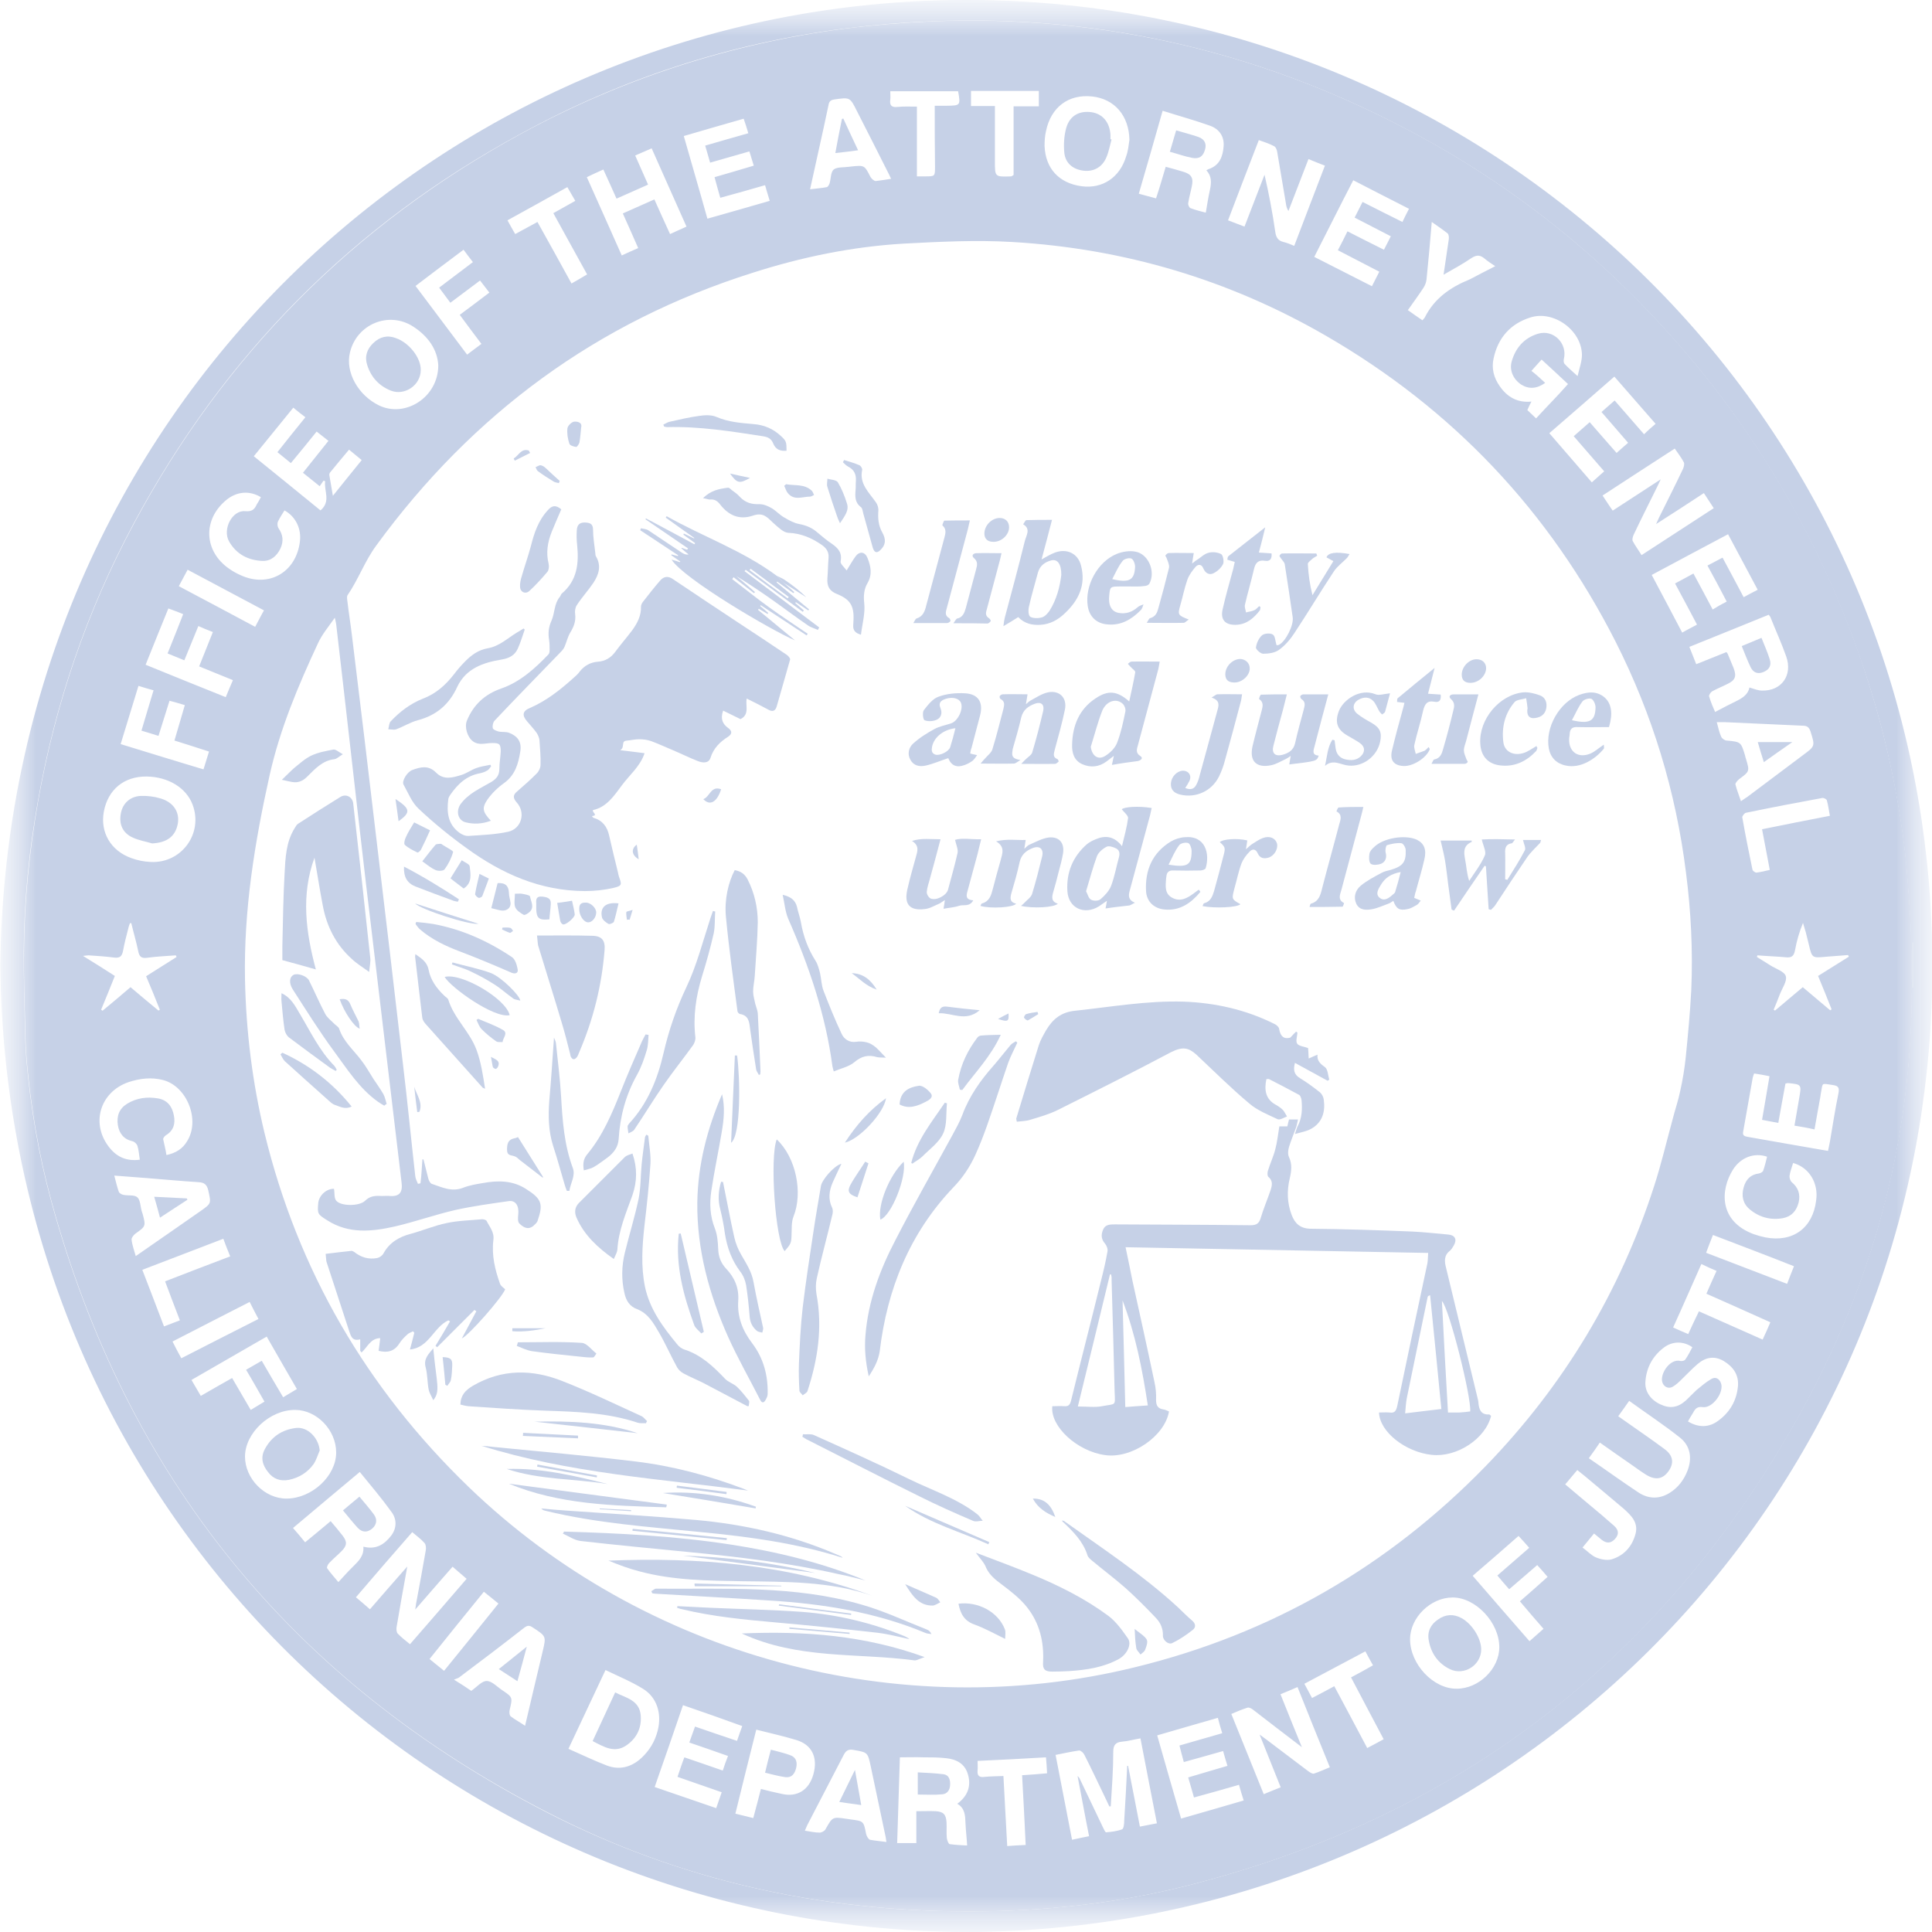 <svg width="27" height="27" viewBox="0 0 27 27" fill="none" xmlns="http://www.w3.org/2000/svg">
<mask id="mask0_2501_189282" style="mask-type:luminance" maskUnits="userSpaceOnUse" x="0" y="0" width="27" height="27">
<path d="M27 0H0V27H27V0Z" fill="white"/>
</mask>
<g mask="url(#mask0_2501_189282)">
<mask id="mask1_2501_189282" style="mask-type:luminance" maskUnits="userSpaceOnUse" x="0" y="0" width="28" height="27">
<path d="M27.005 0H0.005V27H27.005V0Z" fill="white"/>
</mask>
<g mask="url(#mask1_2501_189282)">
<path d="M13.516 27C6.21 26.981 0.078 21.177 0.005 13.485C0.093 5.815 6.206 -0.004 13.516 1.89803e-06C20.93 0.004 27.009 5.946 27.005 13.504C27.005 21.066 20.911 26.977 13.516 27ZM13.516 26.712C14.56 26.716 15.596 26.605 16.609 26.348C20.362 25.388 23.206 23.219 25.105 19.845C26.199 17.903 26.759 15.807 26.713 13.561C26.709 13.312 26.709 13.062 26.694 12.813C26.667 12.429 26.644 12.045 26.59 11.665C26.475 10.836 26.284 10.022 26.007 9.228C25.324 7.255 24.242 5.535 22.757 4.069C21.901 3.224 20.946 2.51 19.89 1.931C17.741 0.749 15.439 0.192 12.983 0.299C12.588 0.315 12.193 0.349 11.801 0.399C10.205 0.606 8.697 1.094 7.284 1.866C4.932 3.14 3.129 4.963 1.866 7.32C1.214 8.537 0.772 9.83 0.531 11.189C0.404 11.892 0.335 12.598 0.331 13.308C0.331 13.63 0.339 13.957 0.346 14.279C0.35 14.46 0.354 14.64 0.369 14.817C0.427 15.477 0.538 16.129 0.711 16.77C1.766 20.647 4.088 23.503 7.653 25.334C9.491 26.274 11.456 26.712 13.516 26.712ZM26.736 13.174C26.733 13.174 26.733 13.174 26.729 13.174C26.729 13.385 26.729 13.592 26.729 13.803C26.733 13.803 26.733 13.803 26.736 13.803C26.736 13.592 26.736 13.381 26.736 13.174Z" fill="#C6D1E7"/>
<path d="M13.516 26.713C11.456 26.709 9.487 26.275 7.657 25.331C4.092 23.504 1.77 20.648 0.715 16.771C0.542 16.13 0.431 15.477 0.373 14.817C0.358 14.641 0.354 14.46 0.35 14.28C0.342 13.957 0.331 13.635 0.335 13.309C0.339 12.595 0.411 11.889 0.534 11.19C0.776 9.831 1.217 8.537 1.87 7.321C3.132 4.964 4.94 3.144 7.288 1.866C8.7 1.098 10.209 0.611 11.805 0.4C12.196 0.35 12.591 0.319 12.987 0.3C15.443 0.196 17.741 0.749 19.894 1.931C20.949 2.511 21.905 3.225 22.761 4.069C24.246 5.536 25.332 7.255 26.011 9.228C26.283 10.023 26.479 10.833 26.594 11.666C26.648 12.046 26.671 12.43 26.698 12.813C26.713 13.063 26.713 13.312 26.717 13.562C26.763 15.804 26.203 17.903 25.109 19.846C23.206 23.224 20.362 25.392 16.609 26.348C15.596 26.605 14.564 26.716 13.516 26.713ZM5.903 16.203C5.907 16.203 5.91 16.203 5.918 16.203C5.941 16.295 5.964 16.383 5.987 16.476C5.995 16.502 6.014 16.537 6.033 16.544C6.175 16.591 6.313 16.663 6.475 16.598C6.563 16.564 6.659 16.548 6.751 16.533C6.958 16.495 7.165 16.495 7.353 16.617C7.572 16.756 7.595 16.825 7.511 17.067C7.499 17.093 7.472 17.116 7.449 17.136C7.373 17.193 7.307 17.147 7.257 17.097C7.234 17.074 7.238 17.017 7.242 16.978C7.257 16.855 7.208 16.771 7.108 16.786C6.862 16.821 6.613 16.855 6.367 16.909C6.083 16.974 5.803 17.074 5.519 17.14C5.201 17.212 4.874 17.247 4.575 17.055C4.441 16.971 4.433 16.967 4.448 16.809C4.46 16.702 4.567 16.61 4.667 16.614C4.679 16.671 4.667 16.74 4.698 16.779C4.763 16.859 5.02 16.859 5.101 16.782C5.162 16.721 5.227 16.71 5.308 16.713C5.35 16.717 5.392 16.71 5.435 16.713C5.592 16.729 5.63 16.656 5.611 16.518C5.446 15.132 5.281 13.746 5.116 12.361C4.974 11.148 4.84 9.935 4.698 8.722C4.694 8.699 4.69 8.676 4.679 8.633C4.59 8.76 4.502 8.864 4.445 8.987C4.168 9.582 3.915 10.18 3.769 10.829C3.558 11.777 3.405 12.721 3.424 13.693C3.439 14.414 3.527 15.128 3.696 15.831C4.164 17.758 5.124 19.404 6.551 20.782C9 23.143 12.561 24.11 15.861 23.3C17.764 22.836 19.399 21.892 20.765 20.487C21.851 19.366 22.638 18.061 23.117 16.575C23.217 16.268 23.29 15.953 23.375 15.643C23.409 15.508 23.455 15.378 23.482 15.243C23.517 15.086 23.543 14.928 23.559 14.771C23.59 14.46 23.62 14.146 23.636 13.831C23.659 13.286 23.632 12.737 23.562 12.195C23.421 11.063 23.094 9.988 22.58 8.971C21.652 7.144 20.301 5.716 18.528 4.691C17.173 3.908 15.711 3.474 14.149 3.382C13.643 3.352 13.133 3.378 12.622 3.405C11.905 3.448 11.202 3.593 10.519 3.812C8.343 4.499 6.601 5.785 5.258 7.624C5.097 7.843 5.009 8.096 4.859 8.315C4.844 8.334 4.851 8.372 4.855 8.403C4.874 8.568 4.901 8.729 4.92 8.894C5.036 9.843 5.151 10.791 5.262 11.739C5.389 12.79 5.511 13.842 5.634 14.894C5.696 15.408 5.745 15.919 5.803 16.433C5.807 16.472 5.826 16.51 5.841 16.544C5.853 16.541 5.864 16.541 5.876 16.537C5.891 16.422 5.895 16.31 5.903 16.203ZM15.523 25.243C15.515 25.243 15.512 25.246 15.504 25.246C15.492 25.22 15.477 25.193 15.466 25.166C15.362 24.951 15.262 24.736 15.155 24.525C15.143 24.498 15.105 24.463 15.082 24.463C14.975 24.479 14.867 24.502 14.752 24.525C14.829 24.924 14.905 25.316 14.982 25.711C15.07 25.692 15.143 25.676 15.22 25.661C15.162 25.373 15.113 25.097 15.059 24.82C15.078 24.836 15.09 24.855 15.097 24.874C15.205 25.097 15.308 25.319 15.416 25.542C15.427 25.565 15.446 25.607 15.458 25.607C15.535 25.6 15.611 25.592 15.681 25.565C15.704 25.557 15.711 25.488 15.711 25.446C15.726 25.189 15.742 24.935 15.753 24.678C15.757 24.678 15.761 24.678 15.765 24.678C15.819 24.959 15.876 25.239 15.93 25.527C16.014 25.511 16.087 25.496 16.168 25.481C16.091 25.081 16.014 24.694 15.938 24.294C15.845 24.31 15.765 24.333 15.681 24.34C15.592 24.348 15.558 24.387 15.558 24.479C15.558 24.732 15.539 24.989 15.523 25.243ZM17.895 23.677C17.991 23.918 18.087 24.156 18.194 24.417C17.952 24.233 17.737 24.068 17.519 23.899C17.496 23.88 17.457 23.857 17.434 23.865C17.361 23.888 17.288 23.918 17.208 23.953C17.361 24.333 17.511 24.701 17.661 25.074C17.745 25.039 17.818 25.009 17.898 24.978C17.799 24.732 17.707 24.498 17.603 24.241C17.649 24.275 17.676 24.294 17.703 24.314C17.898 24.459 18.09 24.609 18.286 24.755C18.309 24.77 18.344 24.794 18.363 24.786C18.436 24.763 18.509 24.728 18.585 24.698C18.432 24.321 18.282 23.953 18.133 23.577C18.044 23.615 17.975 23.646 17.895 23.677ZM4.974 22.322C5.043 22.379 5.105 22.433 5.17 22.49C5.343 22.291 5.508 22.099 5.692 21.892C5.638 22.191 5.588 22.463 5.542 22.74C5.538 22.771 5.542 22.813 5.557 22.828C5.607 22.882 5.669 22.928 5.73 22.978C5.999 22.671 6.256 22.371 6.521 22.064C6.452 22.003 6.39 21.953 6.325 21.895C6.152 22.091 5.987 22.283 5.803 22.494C5.811 22.448 5.811 22.429 5.815 22.41C5.861 22.164 5.907 21.919 5.949 21.673C5.957 21.638 5.953 21.588 5.934 21.565C5.884 21.508 5.822 21.465 5.761 21.412C5.5 21.711 5.239 22.011 4.974 22.322ZM23.144 7.324C23.163 7.282 23.175 7.255 23.186 7.232C23.298 7.006 23.413 6.779 23.52 6.553C23.532 6.526 23.543 6.484 23.532 6.461C23.497 6.396 23.451 6.334 23.405 6.269C23.064 6.488 22.734 6.706 22.396 6.925C22.446 6.998 22.488 7.067 22.538 7.136C22.761 6.991 22.976 6.852 23.209 6.699C23.183 6.756 23.167 6.787 23.152 6.818C23.045 7.037 22.933 7.255 22.83 7.474C22.818 7.501 22.807 7.543 22.818 7.562C22.853 7.628 22.899 7.689 22.941 7.758C23.282 7.536 23.613 7.321 23.95 7.102C23.9 7.025 23.858 6.96 23.812 6.891C23.59 7.037 23.378 7.175 23.144 7.324ZM24.449 9.608C24.514 9.628 24.568 9.651 24.625 9.651C24.898 9.658 25.055 9.436 24.963 9.175C24.898 8.99 24.817 8.814 24.744 8.63C24.741 8.618 24.729 8.607 24.718 8.591C24.349 8.741 23.981 8.891 23.609 9.04C23.643 9.125 23.674 9.201 23.705 9.282C23.854 9.224 23.989 9.167 24.127 9.113C24.138 9.125 24.142 9.132 24.146 9.14C24.173 9.205 24.2 9.271 24.227 9.336C24.273 9.455 24.249 9.509 24.134 9.562C24.065 9.597 23.996 9.624 23.927 9.662C23.908 9.674 23.881 9.712 23.885 9.731C23.908 9.812 23.942 9.889 23.969 9.95C24.077 9.892 24.173 9.843 24.269 9.796C24.353 9.754 24.43 9.704 24.449 9.608ZM18.087 3.436C18.232 3.06 18.37 2.691 18.516 2.315C18.44 2.285 18.367 2.258 18.286 2.223C18.19 2.469 18.098 2.711 18.006 2.949C17.983 2.91 17.975 2.879 17.971 2.845C17.929 2.603 17.891 2.365 17.849 2.123C17.845 2.093 17.829 2.054 17.806 2.043C17.741 2.008 17.668 1.985 17.592 1.958C17.446 2.338 17.304 2.703 17.162 3.079C17.242 3.11 17.315 3.137 17.392 3.167C17.488 2.918 17.58 2.68 17.672 2.442C17.734 2.711 17.784 2.975 17.822 3.24C17.833 3.317 17.86 3.363 17.937 3.382C17.987 3.394 18.033 3.413 18.087 3.436ZM5.078 21.615C5.254 21.661 5.373 21.584 5.469 21.458C5.546 21.354 5.546 21.231 5.473 21.132C5.335 20.94 5.181 20.759 5.028 20.571C4.709 20.836 4.406 21.093 4.095 21.354C4.157 21.423 4.207 21.485 4.264 21.554C4.387 21.454 4.502 21.358 4.621 21.258C4.683 21.331 4.736 21.393 4.786 21.458C4.855 21.546 4.851 21.6 4.771 21.68C4.713 21.738 4.652 21.788 4.598 21.846C4.583 21.861 4.564 21.903 4.571 21.915C4.621 21.988 4.683 22.053 4.729 22.11C4.805 22.03 4.863 21.961 4.932 21.895C5.013 21.815 5.089 21.742 5.078 21.615ZM13.378 25.208C13.524 25.101 13.574 24.962 13.528 24.801C13.486 24.648 13.367 24.586 13.221 24.571C13.117 24.559 13.014 24.559 12.91 24.559C12.802 24.555 12.691 24.559 12.576 24.559C12.565 24.959 12.549 25.354 12.538 25.757C12.634 25.757 12.71 25.757 12.806 25.757C12.806 25.603 12.806 25.454 12.806 25.312C12.91 25.312 12.994 25.308 13.079 25.312C13.186 25.319 13.221 25.358 13.228 25.469C13.232 25.542 13.225 25.615 13.232 25.688C13.236 25.718 13.255 25.768 13.271 25.772C13.359 25.784 13.447 25.788 13.516 25.791C13.509 25.672 13.497 25.576 13.493 25.481C13.489 25.373 13.486 25.269 13.378 25.208ZM21.594 5.351C21.475 5.436 21.364 5.44 21.26 5.375C21.149 5.302 21.091 5.175 21.126 5.052C21.18 4.86 21.302 4.722 21.494 4.664C21.709 4.599 21.909 4.799 21.855 5.018C21.851 5.037 21.851 5.067 21.863 5.083C21.913 5.137 21.966 5.183 22.047 5.256C22.074 5.14 22.108 5.048 22.108 4.96C22.104 4.614 21.709 4.33 21.383 4.438C21.107 4.526 20.934 4.722 20.873 5.01C20.842 5.148 20.876 5.279 20.957 5.394C21.061 5.547 21.206 5.632 21.402 5.612C21.379 5.659 21.36 5.693 21.345 5.731C21.387 5.77 21.425 5.808 21.467 5.847C21.548 5.758 21.621 5.682 21.694 5.605C21.767 5.528 21.84 5.451 21.913 5.367C21.786 5.248 21.667 5.137 21.544 5.025C21.49 5.083 21.448 5.133 21.402 5.183C21.471 5.236 21.533 5.294 21.594 5.351ZM2.05 10.852C1.735 10.848 1.509 11.033 1.451 11.343C1.398 11.631 1.547 11.889 1.835 11.992C1.92 12.023 2.012 12.042 2.104 12.046C2.537 12.069 2.844 11.647 2.691 11.244C2.603 11.009 2.349 10.856 2.05 10.852ZM16.291 2.331C16.379 2.354 16.459 2.377 16.536 2.4C16.651 2.434 16.682 2.488 16.655 2.607C16.64 2.684 16.617 2.76 16.605 2.841C16.602 2.864 16.621 2.906 16.64 2.91C16.713 2.937 16.79 2.956 16.851 2.972C16.87 2.86 16.886 2.757 16.909 2.653C16.931 2.553 16.935 2.461 16.859 2.38C16.87 2.373 16.878 2.369 16.886 2.365C17.043 2.315 17.089 2.189 17.1 2.047C17.112 1.908 17.039 1.805 16.916 1.759C16.701 1.682 16.475 1.62 16.248 1.548C16.137 1.943 16.026 2.323 15.915 2.707C16.003 2.73 16.076 2.753 16.156 2.772C16.206 2.622 16.245 2.484 16.291 2.331ZM20.358 23.6C20.669 23.6 20.953 23.32 20.953 23.02C20.953 22.675 20.623 22.325 20.301 22.325C19.994 22.325 19.706 22.605 19.706 22.909C19.706 23.258 20.032 23.604 20.358 23.6ZM4.003 20.943C4.356 20.943 4.698 20.629 4.698 20.299C4.698 19.984 4.425 19.704 4.126 19.704C3.773 19.7 3.424 20.026 3.424 20.356C3.424 20.663 3.696 20.943 4.003 20.943ZM7.944 24.44C8.129 24.521 8.301 24.605 8.482 24.674C8.658 24.74 8.823 24.698 8.965 24.567C9.076 24.463 9.153 24.337 9.191 24.187C9.253 23.949 9.18 23.719 8.984 23.6C8.823 23.5 8.643 23.427 8.462 23.339C8.29 23.707 8.121 24.064 7.944 24.44ZM6.125 5.106C6.114 4.887 5.983 4.699 5.776 4.565C5.435 4.342 4.982 4.53 4.89 4.929C4.825 5.202 5.005 5.524 5.297 5.666C5.665 5.843 6.125 5.551 6.125 5.106ZM15.784 1.954C15.777 1.617 15.577 1.382 15.262 1.348C14.932 1.313 14.687 1.498 14.618 1.832C14.602 1.901 14.598 1.97 14.598 2.039C14.61 2.357 14.802 2.561 15.117 2.603C15.408 2.641 15.65 2.48 15.738 2.185C15.765 2.112 15.773 2.031 15.784 1.954ZM25.078 15.731C25.101 15.593 25.124 15.47 25.144 15.347C25.178 15.155 25.178 15.155 24.986 15.136C24.979 15.136 24.971 15.14 24.952 15.143C24.917 15.324 24.887 15.504 24.852 15.693C24.771 15.677 24.702 15.665 24.625 15.65C24.66 15.443 24.695 15.247 24.729 15.04C24.652 15.024 24.587 15.013 24.514 15.002C24.507 15.024 24.499 15.04 24.495 15.059C24.449 15.312 24.407 15.562 24.361 15.815C24.349 15.873 24.384 15.88 24.426 15.888C24.629 15.923 24.833 15.961 25.04 15.996C25.205 16.026 25.374 16.053 25.547 16.084C25.558 16.034 25.566 15.996 25.573 15.957C25.612 15.731 25.646 15.504 25.692 15.282C25.708 15.201 25.692 15.174 25.612 15.163C25.447 15.14 25.477 15.124 25.447 15.278C25.443 15.297 25.443 15.312 25.439 15.332C25.412 15.481 25.385 15.627 25.358 15.784C25.259 15.761 25.174 15.746 25.078 15.731ZM23.59 19.865C23.735 19.953 23.885 19.953 24.015 19.853C24.177 19.734 24.269 19.573 24.288 19.374C24.303 19.216 24.223 19.101 24.088 19.02C23.958 18.944 23.835 18.967 23.724 19.063C23.647 19.128 23.574 19.208 23.501 19.277C23.463 19.316 23.421 19.354 23.375 19.381C23.313 19.416 23.244 19.377 23.229 19.308C23.202 19.193 23.34 18.982 23.486 19.02C23.505 19.024 23.54 19.017 23.551 19.001C23.59 18.947 23.62 18.886 23.651 18.828C23.528 18.74 23.371 18.74 23.248 18.836C23.094 18.955 23.01 19.113 22.995 19.304C22.983 19.443 23.064 19.562 23.206 19.627C23.336 19.688 23.447 19.673 23.559 19.573C23.609 19.527 23.659 19.473 23.708 19.427C23.774 19.374 23.839 19.316 23.912 19.274C23.973 19.235 24.027 19.266 24.05 19.328C24.1 19.454 23.935 19.681 23.8 19.665C23.72 19.654 23.693 19.684 23.662 19.742C23.639 19.78 23.613 19.819 23.59 19.865ZM17.315 24.943C17.104 25.005 16.897 25.062 16.686 25.12C16.659 25.02 16.632 24.935 16.605 24.84C16.79 24.786 16.966 24.732 17.154 24.678C17.131 24.605 17.112 24.54 17.093 24.471C16.905 24.525 16.724 24.575 16.544 24.625C16.521 24.54 16.502 24.471 16.483 24.394C16.686 24.337 16.878 24.279 17.081 24.222C17.058 24.149 17.039 24.083 17.02 24.007C16.732 24.091 16.456 24.168 16.172 24.252C16.283 24.644 16.394 25.028 16.506 25.415C16.805 25.331 17.089 25.246 17.381 25.162C17.358 25.089 17.338 25.028 17.315 24.943ZM9.594 3.167C9.429 2.795 9.268 2.438 9.107 2.073C9.023 2.108 8.954 2.142 8.877 2.173C8.938 2.311 8.996 2.442 9.057 2.58C8.908 2.645 8.766 2.711 8.616 2.776C8.555 2.638 8.493 2.503 8.432 2.369C8.347 2.407 8.278 2.438 8.201 2.476C8.366 2.845 8.528 3.206 8.689 3.57C8.769 3.532 8.842 3.501 8.919 3.467C8.846 3.302 8.777 3.144 8.704 2.983C8.858 2.914 8.996 2.853 9.145 2.787C9.218 2.952 9.291 3.11 9.364 3.271C9.445 3.233 9.518 3.202 9.594 3.167ZM9.545 23.83C9.414 24.214 9.284 24.59 9.149 24.974C9.441 25.074 9.721 25.17 10.009 25.269C10.036 25.193 10.059 25.124 10.086 25.047C9.875 24.974 9.675 24.905 9.468 24.832C9.502 24.736 9.529 24.648 9.564 24.559C9.748 24.621 9.921 24.682 10.101 24.744C10.124 24.671 10.147 24.609 10.174 24.54C9.99 24.475 9.813 24.413 9.633 24.352C9.663 24.271 9.686 24.202 9.713 24.129C9.913 24.198 10.105 24.264 10.3 24.329C10.327 24.252 10.347 24.191 10.373 24.122C10.097 24.022 9.825 23.926 9.545 23.83ZM24.131 8.407C24.038 8.23 23.954 8.069 23.862 7.904C23.935 7.866 24 7.831 24.073 7.793C24.173 7.981 24.269 8.157 24.368 8.346C24.438 8.307 24.499 8.276 24.564 8.242C24.422 7.977 24.288 7.724 24.15 7.466C23.789 7.658 23.44 7.843 23.083 8.035C23.229 8.307 23.367 8.572 23.509 8.841C23.582 8.798 23.647 8.768 23.716 8.729C23.613 8.534 23.513 8.346 23.409 8.154C23.497 8.108 23.582 8.061 23.666 8.015C23.758 8.188 23.847 8.349 23.935 8.518C24.008 8.472 24.065 8.441 24.131 8.407ZM23.137 5.923C22.941 5.697 22.753 5.482 22.561 5.263C22.258 5.528 21.959 5.789 21.652 6.054C21.851 6.284 22.047 6.511 22.246 6.741C22.308 6.687 22.361 6.637 22.419 6.587C22.273 6.419 22.135 6.261 21.993 6.096C22.07 6.027 22.143 5.966 22.216 5.9C22.342 6.046 22.465 6.184 22.592 6.33C22.649 6.28 22.699 6.234 22.753 6.188C22.626 6.039 22.503 5.9 22.381 5.758C22.446 5.701 22.503 5.651 22.565 5.597C22.703 5.755 22.837 5.908 22.976 6.069C23.029 6.016 23.079 5.973 23.137 5.923ZM10.757 2.807C10.734 2.726 10.711 2.661 10.692 2.588C10.481 2.649 10.277 2.707 10.066 2.764C10.036 2.665 10.013 2.572 9.986 2.476C10.174 2.423 10.35 2.369 10.534 2.315C10.512 2.242 10.492 2.181 10.473 2.116C10.289 2.169 10.109 2.219 9.924 2.273C9.901 2.189 9.878 2.116 9.855 2.035C10.063 1.974 10.254 1.92 10.458 1.862C10.435 1.786 10.416 1.724 10.393 1.659C10.109 1.739 9.836 1.82 9.556 1.901C9.667 2.292 9.779 2.672 9.886 3.056C10.185 2.972 10.466 2.891 10.757 2.807ZM19.691 2.918C19.426 2.784 19.173 2.653 18.912 2.519C18.727 2.876 18.551 3.229 18.367 3.59C18.639 3.728 18.9 3.862 19.173 4C19.211 3.927 19.242 3.866 19.276 3.797C19.081 3.697 18.889 3.597 18.697 3.497C18.747 3.402 18.789 3.321 18.831 3.233C19.004 3.321 19.169 3.405 19.341 3.49C19.376 3.425 19.403 3.367 19.437 3.302C19.265 3.213 19.1 3.129 18.931 3.041C18.969 2.964 19.004 2.895 19.042 2.822C19.23 2.918 19.414 3.01 19.599 3.102C19.625 3.045 19.656 2.987 19.691 2.918ZM2.326 16.142C2.457 16.115 2.553 16.053 2.614 15.95C2.802 15.654 2.614 15.182 2.28 15.094C2.115 15.051 1.954 15.071 1.793 15.124C1.39 15.266 1.263 15.715 1.536 16.046C1.643 16.176 1.778 16.23 1.954 16.207C1.943 16.134 1.939 16.072 1.92 16.011C1.912 15.988 1.881 15.957 1.854 15.95C1.732 15.923 1.666 15.842 1.647 15.723C1.628 15.596 1.666 15.493 1.778 15.424C1.912 15.343 2.058 15.324 2.211 15.351C2.338 15.374 2.407 15.462 2.43 15.589C2.453 15.704 2.426 15.8 2.319 15.865C2.3 15.877 2.28 15.904 2.28 15.919C2.296 15.996 2.315 16.065 2.326 16.142ZM22.204 20.379C22.446 20.544 22.672 20.709 22.906 20.863C23.045 20.951 23.198 20.951 23.34 20.859C23.455 20.786 23.532 20.682 23.582 20.556C23.651 20.379 23.624 20.206 23.478 20.091C23.252 19.911 23.01 19.753 22.768 19.577C22.715 19.654 22.665 19.723 22.615 19.792C22.653 19.819 22.68 19.838 22.707 19.857C22.891 19.988 23.079 20.114 23.259 20.249C23.382 20.337 23.398 20.444 23.321 20.556C23.24 20.671 23.14 20.69 23.01 20.613C22.941 20.571 22.88 20.525 22.814 20.479C22.665 20.375 22.515 20.272 22.358 20.16C22.308 20.233 22.262 20.302 22.204 20.379ZM25.059 16.253C25.04 16.318 25.017 16.372 25.009 16.433C25.006 16.46 25.021 16.506 25.04 16.521C25.132 16.598 25.163 16.69 25.136 16.806C25.105 16.924 25.036 17.001 24.917 17.024C24.748 17.055 24.587 17.013 24.453 16.901C24.357 16.821 24.334 16.713 24.368 16.594C24.399 16.483 24.464 16.414 24.583 16.399C24.606 16.395 24.637 16.376 24.641 16.36C24.664 16.295 24.679 16.23 24.695 16.165C24.514 16.103 24.326 16.176 24.219 16.345C24.038 16.633 24.023 17.067 24.507 17.247C24.56 17.266 24.618 17.282 24.672 17.293C25.055 17.366 25.335 17.163 25.381 16.775C25.416 16.533 25.282 16.314 25.059 16.253ZM1.897 17.554C1.946 17.52 1.977 17.5 2.008 17.477C2.273 17.293 2.534 17.113 2.798 16.928C2.956 16.817 2.952 16.821 2.91 16.633C2.89 16.552 2.852 16.525 2.775 16.521C2.534 16.506 2.296 16.483 2.054 16.464C1.908 16.452 1.758 16.441 1.597 16.429C1.62 16.514 1.636 16.587 1.659 16.652C1.666 16.675 1.701 16.694 1.724 16.698C1.789 16.713 1.877 16.694 1.92 16.733C1.962 16.771 1.962 16.863 1.981 16.928C1.985 16.94 1.989 16.951 1.993 16.963C2.039 17.136 2.039 17.136 1.889 17.243C1.866 17.262 1.835 17.301 1.839 17.324C1.847 17.401 1.874 17.47 1.897 17.554ZM24.33 11.197C24.365 11.175 24.388 11.155 24.415 11.14C24.675 10.944 24.936 10.748 25.197 10.553C25.37 10.426 25.366 10.426 25.301 10.219C25.282 10.165 25.255 10.142 25.197 10.142C24.833 10.127 24.468 10.107 24.1 10.092C24.069 10.092 24.035 10.092 23.992 10.092C24.015 10.173 24.027 10.238 24.054 10.296C24.065 10.322 24.104 10.349 24.131 10.349C24.33 10.368 24.33 10.368 24.388 10.56C24.391 10.576 24.395 10.591 24.399 10.602C24.453 10.779 24.453 10.779 24.303 10.89C24.28 10.91 24.249 10.944 24.253 10.963C24.273 11.044 24.303 11.113 24.33 11.197ZM3.646 6.948C3.485 6.852 3.309 6.868 3.163 6.987C2.829 7.263 2.848 7.705 3.205 7.95C3.255 7.985 3.309 8.015 3.362 8.038C3.754 8.219 4.138 8 4.191 7.57C4.214 7.39 4.134 7.221 3.976 7.133C3.946 7.182 3.911 7.232 3.884 7.29C3.873 7.317 3.877 7.359 3.892 7.382C3.957 7.474 3.965 7.566 3.919 7.666C3.869 7.77 3.785 7.843 3.669 7.839C3.466 7.831 3.301 7.743 3.201 7.566C3.105 7.394 3.247 7.125 3.428 7.144C3.524 7.152 3.558 7.117 3.589 7.048C3.608 7.017 3.627 6.987 3.646 6.948ZM7.338 24.118C7.422 23.757 7.503 23.419 7.584 23.078C7.634 22.867 7.634 22.867 7.445 22.744C7.399 22.713 7.373 22.713 7.327 22.747C7.027 22.982 6.724 23.212 6.417 23.442C6.402 23.454 6.379 23.458 6.344 23.473C6.448 23.538 6.521 23.584 6.586 23.63C6.663 23.577 6.732 23.492 6.801 23.492C6.874 23.492 6.947 23.573 7.016 23.619C7.165 23.719 7.165 23.719 7.123 23.895C7.115 23.926 7.119 23.972 7.138 23.987C7.2 24.034 7.265 24.068 7.338 24.118ZM12.388 25.742C12.38 25.703 12.38 25.676 12.373 25.653C12.304 25.331 12.238 25.009 12.169 24.686C12.127 24.49 12.127 24.49 11.931 24.456C11.866 24.444 11.828 24.456 11.793 24.521C11.624 24.851 11.452 25.174 11.283 25.504C11.271 25.527 11.264 25.55 11.248 25.584C11.325 25.596 11.39 25.611 11.456 25.611C11.482 25.611 11.525 25.588 11.536 25.565C11.636 25.389 11.632 25.389 11.835 25.419C11.855 25.423 11.87 25.423 11.889 25.427C12.069 25.45 12.069 25.45 12.104 25.63C12.112 25.661 12.135 25.703 12.158 25.711C12.235 25.726 12.307 25.73 12.388 25.742ZM10.569 24.172C10.469 24.567 10.373 24.955 10.277 25.346C10.366 25.369 10.446 25.389 10.527 25.408C10.565 25.266 10.6 25.135 10.634 25.001C10.738 25.028 10.834 25.051 10.926 25.07C11.141 25.12 11.306 25.016 11.367 24.797C11.433 24.563 11.348 24.383 11.129 24.317C10.953 24.264 10.769 24.222 10.569 24.172ZM12.453 2.499C12.438 2.469 12.43 2.446 12.419 2.427C12.273 2.135 12.123 1.843 11.977 1.555C11.878 1.356 11.878 1.359 11.659 1.39C11.605 1.398 11.586 1.421 11.578 1.471C11.555 1.578 11.532 1.686 11.509 1.793C11.448 2.073 11.386 2.35 11.321 2.645C11.406 2.634 11.482 2.63 11.555 2.615C11.571 2.611 11.586 2.584 11.594 2.561C11.613 2.496 11.609 2.404 11.651 2.369C11.701 2.331 11.789 2.342 11.862 2.331C11.874 2.331 11.885 2.327 11.897 2.327C12.081 2.308 12.081 2.308 12.165 2.473C12.181 2.499 12.215 2.53 12.238 2.53C12.307 2.522 12.377 2.511 12.453 2.499ZM1.935 9.585C1.851 9.858 1.77 10.123 1.686 10.399C2.077 10.518 2.457 10.637 2.844 10.752C2.871 10.664 2.894 10.587 2.921 10.503C2.752 10.449 2.599 10.399 2.438 10.349C2.488 10.18 2.534 10.019 2.583 9.854C2.507 9.831 2.441 9.812 2.369 9.793C2.315 9.965 2.265 10.123 2.215 10.284C2.131 10.257 2.054 10.234 1.977 10.211C2.035 10.019 2.088 9.835 2.146 9.647C2.073 9.628 2.008 9.608 1.935 9.585ZM4.468 6.795C4.383 6.726 4.31 6.668 4.234 6.607C4.356 6.453 4.471 6.311 4.59 6.161C4.533 6.115 4.479 6.073 4.425 6.031C4.303 6.181 4.188 6.326 4.065 6.472C3.999 6.419 3.942 6.373 3.877 6.319C4.007 6.154 4.134 5.996 4.268 5.831C4.207 5.785 4.153 5.743 4.099 5.697C3.911 5.927 3.731 6.15 3.547 6.376C3.861 6.63 4.168 6.879 4.479 7.133C4.629 7.006 4.525 6.86 4.544 6.726C4.537 6.722 4.529 6.718 4.521 6.718C4.506 6.741 4.487 6.764 4.468 6.795ZM3.727 18.679C3.37 18.886 3.029 19.082 2.676 19.285C2.722 19.366 2.764 19.435 2.806 19.508C2.96 19.42 3.098 19.339 3.244 19.258C3.336 19.416 3.42 19.558 3.504 19.704C3.574 19.662 3.631 19.627 3.696 19.588C3.608 19.435 3.527 19.289 3.439 19.143C3.516 19.101 3.581 19.059 3.658 19.017C3.758 19.189 3.854 19.354 3.957 19.527C4.026 19.485 4.084 19.45 4.149 19.412C4.007 19.166 3.869 18.928 3.727 18.679ZM2.576 9.228C2.495 9.194 2.418 9.163 2.342 9.132C2.418 8.944 2.488 8.768 2.56 8.583C2.488 8.553 2.426 8.53 2.353 8.503C2.246 8.768 2.142 9.021 2.035 9.29C2.411 9.443 2.779 9.593 3.155 9.743C3.19 9.658 3.22 9.585 3.255 9.505C3.094 9.44 2.94 9.378 2.783 9.313C2.848 9.152 2.91 8.998 2.975 8.833C2.902 8.806 2.841 8.779 2.772 8.749C2.706 8.914 2.641 9.067 2.576 9.228ZM21.571 22.763C21.456 22.632 21.348 22.506 21.241 22.379C21.375 22.264 21.498 22.153 21.628 22.037C21.579 21.98 21.533 21.926 21.483 21.872C21.348 21.988 21.222 22.099 21.091 22.21C21.034 22.145 20.98 22.084 20.926 22.018C21.076 21.888 21.222 21.761 21.371 21.631C21.318 21.569 21.272 21.519 21.222 21.465C21.007 21.654 20.8 21.834 20.581 22.022C20.846 22.329 21.107 22.629 21.375 22.936C21.444 22.874 21.502 22.824 21.571 22.763ZM6.839 4.089C6.789 4.027 6.751 3.973 6.709 3.92C6.567 4.027 6.432 4.127 6.294 4.231C6.24 4.158 6.191 4.092 6.137 4.02C6.298 3.897 6.452 3.782 6.609 3.663C6.563 3.605 6.524 3.551 6.478 3.49C6.252 3.659 6.033 3.824 5.807 3.996C6.049 4.319 6.287 4.634 6.528 4.956C6.597 4.902 6.663 4.856 6.728 4.806C6.62 4.664 6.524 4.534 6.425 4.4C6.567 4.296 6.697 4.196 6.839 4.089ZM20.174 3.839C20.201 3.663 20.224 3.501 20.247 3.344C20.251 3.317 20.247 3.279 20.232 3.263C20.166 3.21 20.09 3.16 20.009 3.102C19.986 3.382 19.963 3.643 19.936 3.904C19.932 3.947 19.913 3.993 19.89 4.027C19.821 4.131 19.748 4.231 19.675 4.334C19.748 4.388 19.813 4.43 19.879 4.476C19.894 4.457 19.905 4.449 19.913 4.434C20.044 4.173 20.266 4.016 20.531 3.908C20.543 3.904 20.554 3.897 20.562 3.893C20.669 3.835 20.777 3.782 20.896 3.72C20.838 3.682 20.792 3.651 20.75 3.616C20.688 3.563 20.638 3.559 20.566 3.605C20.443 3.689 20.316 3.758 20.174 3.839ZM24.633 18.721C24.672 18.637 24.706 18.564 24.741 18.479C24.434 18.341 24.142 18.21 23.847 18.08C23.896 17.969 23.939 17.869 23.989 17.761C23.916 17.731 23.85 17.7 23.777 17.665C23.643 17.965 23.517 18.256 23.382 18.552C23.459 18.587 23.52 18.613 23.593 18.644C23.643 18.533 23.693 18.429 23.743 18.326C24.042 18.46 24.334 18.587 24.633 18.721ZM14.023 24.82C14.042 25.151 14.057 25.473 14.076 25.799C14.172 25.791 14.249 25.788 14.334 25.784C14.318 25.454 14.303 25.135 14.284 24.809C14.403 24.801 14.514 24.794 14.633 24.782C14.629 24.701 14.625 24.636 14.618 24.559C14.291 24.579 13.977 24.594 13.662 24.609C13.662 24.663 13.666 24.701 13.662 24.74C13.654 24.817 13.685 24.843 13.762 24.832C13.842 24.824 13.927 24.824 14.023 24.82ZM19.081 23.078C18.793 23.231 18.512 23.381 18.229 23.531C18.267 23.604 18.302 23.665 18.336 23.73C18.444 23.673 18.543 23.623 18.647 23.565C18.8 23.853 18.954 24.137 19.107 24.429C19.188 24.387 19.261 24.348 19.337 24.306C19.184 24.014 19.031 23.73 18.881 23.442C18.988 23.385 19.088 23.331 19.188 23.273C19.15 23.208 19.119 23.147 19.081 23.078ZM1.835 12.902C1.827 12.902 1.82 12.902 1.816 12.902C1.808 12.925 1.797 12.952 1.793 12.975C1.766 13.078 1.739 13.182 1.72 13.286C1.705 13.362 1.678 13.393 1.593 13.382C1.474 13.366 1.355 13.359 1.237 13.351C1.221 13.351 1.202 13.355 1.16 13.359C1.321 13.458 1.463 13.547 1.605 13.639C1.54 13.8 1.478 13.957 1.413 14.111C1.421 14.115 1.425 14.119 1.432 14.126C1.563 14.019 1.689 13.911 1.824 13.796C1.954 13.908 2.085 14.015 2.215 14.123C2.223 14.119 2.227 14.115 2.234 14.111C2.173 13.954 2.108 13.8 2.042 13.643C2.188 13.55 2.33 13.462 2.468 13.374C2.465 13.366 2.461 13.359 2.457 13.351C2.323 13.362 2.192 13.366 2.058 13.385C1.977 13.397 1.946 13.37 1.931 13.29C1.904 13.159 1.866 13.032 1.835 12.902ZM24.56 13.351C24.556 13.359 24.556 13.366 24.553 13.374C24.618 13.412 24.679 13.454 24.744 13.493C24.817 13.539 24.936 13.577 24.956 13.639C24.979 13.708 24.91 13.804 24.875 13.892C24.848 13.965 24.817 14.038 24.787 14.111C24.794 14.115 24.798 14.119 24.806 14.123C24.936 14.015 25.063 13.904 25.194 13.796C25.328 13.908 25.454 14.015 25.577 14.119C25.585 14.115 25.593 14.111 25.596 14.103C25.535 13.95 25.474 13.796 25.408 13.639C25.554 13.547 25.696 13.458 25.838 13.37C25.834 13.362 25.83 13.355 25.827 13.347C25.727 13.355 25.627 13.362 25.527 13.37C25.324 13.389 25.324 13.393 25.278 13.197C25.263 13.14 25.251 13.086 25.236 13.028C25.224 12.986 25.209 12.94 25.197 12.898C25.144 13.028 25.109 13.151 25.086 13.278C25.071 13.355 25.044 13.389 24.956 13.378C24.825 13.366 24.691 13.362 24.56 13.351ZM21.874 20.744C21.989 20.844 22.104 20.936 22.216 21.032C22.331 21.128 22.446 21.224 22.557 21.323C22.626 21.385 22.626 21.446 22.569 21.508C22.511 21.569 22.454 21.573 22.384 21.519C22.35 21.492 22.315 21.462 22.277 21.431C22.22 21.5 22.17 21.561 22.116 21.627C22.185 21.677 22.239 21.738 22.304 21.765C22.369 21.792 22.457 21.811 22.523 21.792C22.699 21.738 22.81 21.611 22.857 21.435C22.899 21.277 22.795 21.178 22.692 21.085C22.507 20.928 22.323 20.775 22.139 20.621C22.108 20.598 22.078 20.571 22.043 20.544C21.982 20.613 21.932 20.679 21.874 20.744ZM7.929 2.615C7.645 2.772 7.373 2.926 7.092 3.079C7.131 3.148 7.161 3.206 7.2 3.271C7.307 3.213 7.403 3.16 7.511 3.102C7.672 3.39 7.829 3.674 7.987 3.962C8.067 3.916 8.136 3.877 8.205 3.835C8.044 3.547 7.891 3.263 7.733 2.979C7.841 2.918 7.937 2.864 8.04 2.807C7.998 2.737 7.967 2.68 7.929 2.615ZM25.573 11.401C25.558 11.324 25.55 11.255 25.531 11.186C25.527 11.167 25.485 11.148 25.466 11.152C25.109 11.217 24.752 11.286 24.399 11.359C24.38 11.363 24.345 11.405 24.349 11.424C24.391 11.666 24.441 11.912 24.491 12.153C24.495 12.172 24.529 12.195 24.545 12.195C24.606 12.188 24.668 12.172 24.733 12.157C24.695 11.961 24.66 11.777 24.625 11.589C24.944 11.524 25.255 11.462 25.573 11.401ZM13.063 1.478C13.113 1.478 13.171 1.478 13.228 1.478C13.424 1.475 13.424 1.475 13.39 1.275C13.075 1.275 12.76 1.275 12.442 1.275C12.442 1.325 12.446 1.356 12.442 1.39C12.43 1.475 12.461 1.505 12.549 1.494C12.63 1.486 12.714 1.49 12.814 1.49C12.814 1.82 12.814 2.139 12.814 2.465C12.864 2.465 12.895 2.465 12.929 2.465C13.067 2.465 13.067 2.465 13.067 2.327C13.063 2.05 13.063 1.77 13.063 1.478ZM2.307 17.907C2.614 17.788 2.913 17.673 3.217 17.558C3.182 17.47 3.151 17.397 3.121 17.312C2.741 17.458 2.369 17.6 1.989 17.746C2.092 18.015 2.192 18.272 2.292 18.537C2.372 18.506 2.441 18.479 2.514 18.452C2.441 18.264 2.376 18.091 2.307 17.907ZM13.904 1.482C13.904 1.747 13.904 1.997 13.904 2.246C13.904 2.473 13.9 2.473 14.13 2.465C14.134 2.465 14.142 2.461 14.165 2.446C14.165 2.135 14.165 1.816 14.165 1.486C14.295 1.486 14.406 1.486 14.518 1.486C14.518 1.413 14.518 1.348 14.518 1.271C14.199 1.271 13.888 1.271 13.57 1.271C13.57 1.34 13.57 1.409 13.57 1.482C13.689 1.482 13.8 1.482 13.904 1.482ZM23.939 17.259C23.904 17.343 23.877 17.42 23.843 17.508C24.223 17.654 24.595 17.796 24.975 17.942C25.009 17.854 25.036 17.781 25.071 17.696C24.695 17.546 24.326 17.408 23.939 17.259ZM3.489 18.195C3.125 18.379 2.772 18.564 2.411 18.748C2.453 18.832 2.491 18.905 2.534 18.982C2.902 18.794 3.255 18.613 3.612 18.433C3.566 18.349 3.531 18.276 3.489 18.195ZM3.689 8.53C3.332 8.338 2.979 8.154 2.622 7.962C2.58 8.042 2.541 8.115 2.499 8.192C2.86 8.384 3.209 8.568 3.566 8.76C3.608 8.683 3.643 8.61 3.689 8.53ZM6.206 23.35C6.463 23.035 6.713 22.724 6.966 22.41C6.897 22.352 6.832 22.302 6.762 22.245C6.505 22.559 6.256 22.87 6.003 23.185C6.076 23.243 6.137 23.293 6.206 23.35ZM5.055 6.43C4.993 6.38 4.94 6.334 4.878 6.284C4.786 6.392 4.698 6.499 4.613 6.603C4.606 6.611 4.602 6.626 4.602 6.637C4.617 6.729 4.633 6.818 4.652 6.929C4.794 6.753 4.92 6.595 5.055 6.43Z" fill="#C6D1E7"/>
<path d="M26.737 13.175C26.737 13.386 26.737 13.593 26.737 13.804C26.733 13.804 26.733 13.804 26.73 13.804C26.73 13.593 26.73 13.386 26.73 13.175C26.733 13.175 26.737 13.175 26.737 13.175Z" fill="#C6D1E7"/>
<path d="M6.863 10.711C6.844 10.73 6.833 10.757 6.809 10.768C6.779 10.787 6.744 10.799 6.706 10.807C6.518 10.841 6.395 10.96 6.291 11.11C6.28 11.125 6.268 11.148 6.265 11.168C6.242 11.348 6.257 11.517 6.418 11.636C6.453 11.663 6.506 11.686 6.549 11.682C6.733 11.67 6.921 11.663 7.101 11.624C7.289 11.582 7.351 11.356 7.22 11.213C7.163 11.148 7.17 11.106 7.232 11.056C7.324 10.976 7.416 10.895 7.5 10.81C7.531 10.78 7.554 10.73 7.554 10.688C7.558 10.572 7.546 10.457 7.539 10.342C7.535 10.308 7.519 10.273 7.5 10.242C7.458 10.185 7.412 10.135 7.366 10.081C7.293 9.997 7.301 9.935 7.408 9.893C7.638 9.793 7.83 9.64 8.014 9.475C8.045 9.448 8.08 9.417 8.103 9.383C8.168 9.302 8.252 9.256 8.352 9.248C8.456 9.241 8.536 9.194 8.598 9.11C8.674 9.006 8.759 8.91 8.836 8.807C8.905 8.711 8.962 8.607 8.958 8.477C8.958 8.454 8.97 8.431 8.985 8.411C9.062 8.312 9.143 8.208 9.227 8.112C9.277 8.054 9.338 8.047 9.404 8.093C9.714 8.3 10.021 8.507 10.332 8.711C10.555 8.857 10.774 9.003 10.996 9.152C11.019 9.168 11.046 9.202 11.042 9.217C10.981 9.436 10.916 9.655 10.854 9.874C10.835 9.939 10.793 9.951 10.735 9.916C10.635 9.862 10.536 9.812 10.436 9.763C10.413 9.851 10.482 9.985 10.348 10.05C10.267 10.012 10.19 9.97 10.106 9.931C10.064 10.05 10.102 10.12 10.175 10.173C10.236 10.216 10.232 10.258 10.175 10.296C10.06 10.369 9.971 10.457 9.929 10.592C9.902 10.672 9.818 10.661 9.757 10.638C9.638 10.592 9.523 10.534 9.404 10.484C9.304 10.442 9.204 10.396 9.1 10.357C9.047 10.338 8.985 10.331 8.932 10.331C8.874 10.331 8.816 10.346 8.759 10.35C8.671 10.357 8.74 10.442 8.667 10.484C8.797 10.5 8.897 10.511 9.008 10.526C8.947 10.711 8.797 10.83 8.69 10.976C8.582 11.121 8.479 11.279 8.287 11.321C8.272 11.356 8.367 11.394 8.272 11.405C8.283 11.417 8.287 11.425 8.291 11.428C8.417 11.463 8.486 11.551 8.513 11.678C8.552 11.851 8.594 12.02 8.636 12.192C8.64 12.211 8.644 12.235 8.651 12.254C8.69 12.361 8.694 12.38 8.579 12.407C8.448 12.438 8.31 12.453 8.172 12.453C7.55 12.45 7.013 12.211 6.522 11.854C6.288 11.686 6.061 11.501 5.85 11.302C5.754 11.213 5.704 11.079 5.639 10.964C5.612 10.914 5.693 10.784 5.762 10.761C5.877 10.718 5.988 10.691 6.092 10.795C6.199 10.906 6.326 10.868 6.449 10.83C6.522 10.807 6.583 10.761 6.656 10.734C6.717 10.711 6.786 10.703 6.852 10.688C6.856 10.688 6.859 10.699 6.863 10.711Z" fill="#C6D1E7"/>
<path d="M20.838 19.787C20.761 20.105 20.362 20.37 20.009 20.332C19.641 20.293 19.28 20.009 19.272 19.74C19.322 19.74 19.368 19.736 19.418 19.74C19.491 19.752 19.51 19.717 19.526 19.652C19.664 18.984 19.806 18.32 19.948 17.656C19.955 17.614 19.955 17.568 19.959 17.51C18.555 17.483 17.154 17.457 15.73 17.43C15.765 17.595 15.796 17.748 15.826 17.898C15.93 18.37 16.034 18.838 16.133 19.311C16.152 19.395 16.16 19.479 16.156 19.564C16.156 19.645 16.183 19.687 16.264 19.698C16.291 19.702 16.314 19.717 16.337 19.725C16.279 20.07 15.815 20.389 15.443 20.335C15.055 20.282 14.675 19.936 14.706 19.652C14.759 19.652 14.817 19.648 14.875 19.652C14.932 19.656 14.951 19.633 14.967 19.579C15.105 19.015 15.251 18.455 15.389 17.89C15.423 17.756 15.454 17.625 15.477 17.491C15.485 17.457 15.466 17.407 15.443 17.38C15.389 17.318 15.385 17.257 15.416 17.184C15.446 17.111 15.515 17.111 15.581 17.111C16.214 17.115 16.843 17.115 17.476 17.123C17.557 17.123 17.595 17.1 17.618 17.023C17.657 16.892 17.711 16.766 17.756 16.635C17.779 16.566 17.791 16.501 17.726 16.447C17.711 16.436 17.711 16.393 17.718 16.366C17.749 16.263 17.795 16.167 17.822 16.063C17.849 15.963 17.86 15.856 17.879 15.741C17.902 15.741 17.945 15.741 17.991 15.741C17.998 15.706 18.006 15.679 18.014 15.645C18.048 15.645 18.087 15.645 18.14 15.645C18.129 15.687 18.125 15.725 18.11 15.764C18.079 15.852 18.041 15.94 18.014 16.029C18.002 16.071 17.994 16.128 18.014 16.171C18.06 16.27 18.048 16.366 18.025 16.466C17.983 16.639 17.987 16.812 18.052 16.981C18.098 17.1 18.171 17.169 18.317 17.172C18.789 17.176 19.261 17.192 19.737 17.211C19.905 17.219 20.07 17.238 20.239 17.253C20.335 17.261 20.366 17.322 20.316 17.407C20.301 17.433 20.285 17.46 20.262 17.48C20.178 17.545 20.186 17.629 20.209 17.718C20.355 18.324 20.504 18.934 20.65 19.541C20.654 19.56 20.661 19.583 20.661 19.602C20.669 19.698 20.696 19.775 20.815 19.767C20.811 19.764 20.826 19.779 20.838 19.787ZM15.063 19.656C15.201 19.656 15.304 19.671 15.4 19.652C15.6 19.614 15.585 19.656 15.577 19.449C15.565 18.934 15.55 18.416 15.535 17.902C15.535 17.887 15.535 17.871 15.535 17.856C15.535 17.84 15.531 17.825 15.527 17.81C15.523 17.81 15.519 17.81 15.512 17.81C15.366 18.42 15.216 19.026 15.063 19.656ZM20.143 19.691C20.09 19.153 20.04 18.627 19.986 18.101C19.959 18.109 19.955 18.117 19.952 18.124C19.856 18.597 19.756 19.069 19.66 19.541C19.648 19.602 19.645 19.668 19.637 19.752C19.81 19.729 19.963 19.714 20.143 19.691ZM20.236 19.74C20.301 19.74 20.347 19.74 20.397 19.74C20.447 19.736 20.496 19.733 20.546 19.725C20.566 19.533 20.251 18.278 20.151 18.182C20.178 18.708 20.205 19.222 20.236 19.74ZM15.726 19.664C15.834 19.656 15.926 19.648 16.041 19.641C15.964 19.134 15.868 18.646 15.688 18.174C15.7 18.669 15.715 19.165 15.726 19.664Z" fill="#C6D1E7"/>
<path d="M18.032 14.501C18.066 14.463 18.09 14.44 18.113 14.417C18.12 14.421 18.128 14.428 18.132 14.432C18.128 14.486 18.105 14.551 18.128 14.585C18.151 14.62 18.22 14.624 18.281 14.647C18.285 14.681 18.285 14.731 18.289 14.793C18.331 14.774 18.366 14.758 18.412 14.739C18.404 14.823 18.45 14.866 18.515 14.912C18.558 14.943 18.558 15.027 18.577 15.088C18.569 15.092 18.561 15.1 18.554 15.104C18.404 15.023 18.255 14.939 18.097 14.854C18.074 14.946 18.078 15.015 18.17 15.069C18.266 15.127 18.358 15.196 18.446 15.265C18.473 15.288 18.496 15.33 18.5 15.369C18.523 15.537 18.481 15.687 18.324 15.775C18.262 15.81 18.189 15.822 18.097 15.848C18.116 15.795 18.12 15.768 18.132 15.745C18.197 15.626 18.201 15.499 18.189 15.372C18.185 15.349 18.174 15.315 18.159 15.303C18.02 15.227 17.878 15.154 17.736 15.081C17.729 15.077 17.713 15.081 17.698 15.081C17.667 15.23 17.683 15.361 17.832 15.441C17.867 15.461 17.901 15.484 17.928 15.511C17.951 15.537 17.967 15.572 17.986 15.603C17.944 15.618 17.886 15.656 17.855 15.641C17.717 15.576 17.571 15.518 17.46 15.422C17.203 15.207 16.965 14.969 16.72 14.739C16.608 14.639 16.528 14.624 16.366 14.704C15.845 14.981 15.315 15.246 14.785 15.511C14.663 15.572 14.528 15.61 14.398 15.649C14.34 15.668 14.275 15.668 14.21 15.676C14.206 15.653 14.202 15.641 14.202 15.633C14.306 15.292 14.409 14.95 14.517 14.608C14.54 14.536 14.582 14.463 14.62 14.397C14.713 14.24 14.832 14.144 15.027 14.125C15.53 14.071 16.029 13.983 16.539 13.998C16.984 14.014 17.41 14.11 17.809 14.309C17.836 14.321 17.871 14.351 17.875 14.374C17.894 14.493 17.951 14.524 18.032 14.501Z" fill="#C6D1E7"/>
<path d="M4.551 17.523C4.681 17.508 4.796 17.492 4.912 17.481C4.923 17.481 4.938 17.488 4.95 17.496C5.046 17.573 5.153 17.604 5.272 17.581C5.307 17.573 5.345 17.546 5.36 17.515C5.445 17.362 5.579 17.285 5.74 17.243C5.909 17.197 6.07 17.128 6.239 17.093C6.4 17.058 6.569 17.055 6.738 17.039C6.757 17.039 6.792 17.047 6.8 17.062C6.842 17.147 6.911 17.22 6.895 17.331C6.869 17.542 6.918 17.746 6.988 17.941C6.999 17.972 7.034 17.995 7.06 18.018C7.014 18.137 6.554 18.659 6.454 18.705C6.523 18.579 6.588 18.452 6.657 18.325C6.65 18.318 6.638 18.314 6.631 18.306C6.458 18.479 6.281 18.655 6.109 18.828C6.101 18.82 6.093 18.813 6.086 18.809C6.155 18.694 6.224 18.582 6.289 18.467C6.281 18.463 6.274 18.456 6.266 18.452C6.059 18.548 5.994 18.836 5.729 18.859C5.752 18.778 5.771 18.701 5.79 18.625C5.783 18.617 5.779 18.613 5.771 18.605C5.744 18.621 5.714 18.628 5.694 18.648C5.652 18.686 5.61 18.728 5.579 18.778C5.51 18.886 5.414 18.909 5.291 18.878C5.299 18.82 5.307 18.763 5.314 18.701C5.18 18.701 5.134 18.828 5.053 18.901C5.046 18.893 5.042 18.886 5.034 18.878C5.034 18.828 5.034 18.778 5.034 18.717C4.923 18.748 4.904 18.675 4.877 18.594C4.773 18.271 4.666 17.953 4.562 17.631C4.555 17.588 4.555 17.546 4.551 17.523Z" fill="#C6D1E7"/>
<path d="M4.414 13.548C4.253 13.502 4.104 13.46 3.946 13.418C3.946 13.364 3.946 13.295 3.946 13.226C3.954 12.888 3.958 12.546 3.977 12.209C3.989 11.99 3.996 11.767 4.119 11.572C4.134 11.549 4.146 11.522 4.169 11.51C4.365 11.383 4.556 11.261 4.756 11.138C4.837 11.088 4.925 11.138 4.936 11.226C5.017 11.944 5.098 12.665 5.174 13.383C5.182 13.437 5.167 13.495 5.159 13.583C5.063 13.514 4.982 13.464 4.917 13.402C4.695 13.203 4.564 12.946 4.51 12.65C4.468 12.431 4.434 12.209 4.395 11.986C4.203 12.512 4.276 13.034 4.414 13.548Z" fill="#C6D1E7"/>
<path d="M13.637 21.699C13.921 21.807 14.182 21.903 14.439 22.01C14.811 22.164 15.168 22.344 15.49 22.582C15.598 22.663 15.682 22.782 15.763 22.897C15.82 22.981 15.751 23.119 15.636 23.185C15.417 23.304 15.183 23.338 14.938 23.354C14.861 23.358 14.784 23.361 14.707 23.361C14.604 23.361 14.569 23.331 14.577 23.227C14.592 22.943 14.527 22.682 14.354 22.463C14.258 22.34 14.124 22.237 13.997 22.141C13.909 22.076 13.832 22.014 13.783 21.914C13.756 21.837 13.698 21.784 13.637 21.699Z" fill="#C6D1E7"/>
<path d="M12.141 19.235C12.095 19.028 12.079 18.844 12.095 18.66C12.133 18.183 12.298 17.742 12.517 17.324C12.77 16.832 13.043 16.353 13.307 15.869C13.357 15.777 13.411 15.681 13.449 15.581C13.545 15.32 13.703 15.097 13.887 14.89C13.967 14.798 14.04 14.702 14.121 14.606C14.14 14.583 14.171 14.568 14.197 14.552C14.205 14.56 14.209 14.564 14.217 14.572C14.175 14.664 14.125 14.756 14.09 14.852C13.99 15.143 13.898 15.435 13.795 15.727C13.745 15.869 13.691 16.007 13.63 16.142C13.553 16.31 13.453 16.46 13.323 16.594C12.712 17.235 12.398 18.015 12.294 18.886C12.275 19.009 12.221 19.113 12.141 19.235Z" fill="#C6D1E7"/>
<path d="M6.86 11.47C6.737 11.516 6.622 11.52 6.511 11.493C6.396 11.466 6.369 11.332 6.438 11.236C6.549 11.086 6.714 11.017 6.864 10.929C6.941 10.883 6.979 10.833 6.979 10.741C6.979 10.66 6.994 10.584 6.998 10.503C6.998 10.395 6.979 10.384 6.875 10.384C6.787 10.384 6.695 10.422 6.611 10.361C6.53 10.303 6.488 10.158 6.526 10.069C6.618 9.847 6.776 9.701 7.01 9.62C7.271 9.528 7.474 9.344 7.662 9.148C7.678 9.133 7.681 9.106 7.681 9.083C7.681 9.037 7.681 8.991 7.674 8.945C7.658 8.848 7.666 8.764 7.708 8.672C7.754 8.568 7.743 8.438 7.823 8.342C7.835 8.327 7.839 8.307 7.85 8.296C8.069 8.112 8.092 7.87 8.065 7.609C8.057 7.543 8.057 7.474 8.061 7.409C8.065 7.344 8.092 7.302 8.169 7.302C8.238 7.305 8.288 7.313 8.288 7.405C8.288 7.509 8.307 7.613 8.318 7.716C8.322 7.735 8.318 7.762 8.33 7.778C8.407 7.908 8.368 8.031 8.292 8.146C8.219 8.254 8.13 8.35 8.061 8.457C8.038 8.492 8.031 8.545 8.038 8.584C8.05 8.68 8.019 8.76 7.969 8.841C7.935 8.898 7.919 8.968 7.892 9.033C7.881 9.063 7.858 9.09 7.835 9.113C7.528 9.432 7.217 9.747 6.914 10.069C6.891 10.092 6.879 10.142 6.887 10.177C6.891 10.196 6.937 10.215 6.968 10.223C7.017 10.234 7.071 10.223 7.117 10.242C7.232 10.288 7.294 10.365 7.271 10.503C7.244 10.676 7.198 10.833 7.044 10.944C6.956 11.006 6.875 11.086 6.814 11.171C6.73 11.294 6.745 11.347 6.86 11.47Z" fill="#C6D1E7"/>
<path d="M10.943 8.136C10.996 8.182 11.046 8.228 11.1 8.274C11.096 8.278 11.092 8.285 11.088 8.289C11.012 8.236 10.939 8.182 10.862 8.128C10.858 8.132 10.854 8.136 10.854 8.14C11.004 8.266 11.158 8.393 11.307 8.516C11.303 8.52 11.3 8.527 11.296 8.531C11.238 8.493 11.181 8.454 11.123 8.416C11.119 8.42 11.115 8.424 11.115 8.428C11.154 8.462 11.196 8.497 11.234 8.531C11.23 8.539 11.223 8.543 11.219 8.55C10.954 8.355 10.689 8.159 10.421 7.963C10.417 7.971 10.409 7.975 10.405 7.982C10.755 8.243 11.1 8.508 11.449 8.769C11.442 8.781 11.434 8.792 11.43 8.804C11.384 8.781 11.33 8.769 11.288 8.738C11.104 8.612 10.927 8.477 10.747 8.351C10.597 8.247 10.448 8.147 10.29 8.051C10.379 8.124 10.467 8.201 10.551 8.274C10.547 8.278 10.544 8.285 10.536 8.289C10.44 8.216 10.348 8.14 10.252 8.067C10.244 8.074 10.241 8.082 10.233 8.094C10.405 8.224 10.574 8.362 10.751 8.489C10.927 8.616 11.108 8.735 11.288 8.857C11.284 8.865 11.277 8.873 11.273 8.88C11.058 8.738 10.847 8.6 10.632 8.458C10.628 8.462 10.624 8.466 10.624 8.47C10.663 8.5 10.701 8.535 10.736 8.566C10.732 8.57 10.728 8.577 10.728 8.581C10.686 8.558 10.647 8.531 10.605 8.508C10.601 8.512 10.597 8.516 10.594 8.523C10.766 8.665 10.939 8.808 11.111 8.95C10.77 8.804 9.557 8.09 9.385 7.821C9.431 7.833 9.465 7.844 9.5 7.856C9.504 7.852 9.504 7.852 9.508 7.848C9.465 7.817 9.423 7.79 9.381 7.76C9.381 7.756 9.385 7.752 9.385 7.748C9.415 7.756 9.442 7.763 9.473 7.771C9.473 7.767 9.477 7.763 9.477 7.76C9.3 7.644 9.124 7.525 8.947 7.41C8.951 7.403 8.955 7.391 8.955 7.383C8.99 7.391 9.028 7.391 9.059 7.41C9.216 7.514 9.373 7.621 9.531 7.725C9.557 7.74 9.584 7.756 9.623 7.748C9.588 7.721 9.557 7.694 9.523 7.664C9.523 7.66 9.527 7.656 9.527 7.656C9.554 7.664 9.577 7.675 9.603 7.683C9.607 7.675 9.611 7.671 9.615 7.664C9.415 7.529 9.22 7.391 9.02 7.257C9.024 7.253 9.024 7.249 9.028 7.245C9.254 7.364 9.481 7.487 9.703 7.606C9.707 7.602 9.711 7.595 9.715 7.591C9.661 7.552 9.603 7.51 9.55 7.472C9.554 7.468 9.554 7.46 9.557 7.456C9.603 7.479 9.653 7.502 9.699 7.525C9.699 7.522 9.703 7.518 9.703 7.518C9.569 7.422 9.435 7.33 9.304 7.234C9.308 7.226 9.312 7.222 9.316 7.214C9.822 7.499 10.379 7.694 10.851 8.044C10.877 8.074 10.908 8.105 10.943 8.136ZM11.008 8.362C11.012 8.355 11.016 8.351 11.023 8.343C10.847 8.213 10.666 8.078 10.49 7.948C10.486 7.955 10.482 7.959 10.475 7.967C10.651 8.101 10.831 8.232 11.008 8.362Z" fill="#C6D1E7"/>
<path d="M10.091 15.292C10.133 15.469 10.117 15.642 10.087 15.818C10.041 16.091 9.983 16.363 9.941 16.64C9.914 16.82 9.922 16.996 9.991 17.169C10.025 17.258 10.033 17.357 10.037 17.457C10.041 17.564 10.075 17.653 10.148 17.73C10.267 17.856 10.329 17.998 10.317 18.179C10.302 18.401 10.375 18.593 10.513 18.774C10.67 18.981 10.735 19.223 10.728 19.484C10.728 19.511 10.712 19.541 10.697 19.568C10.674 19.607 10.647 19.61 10.624 19.564C10.474 19.269 10.309 18.981 10.175 18.682C9.91 18.087 9.738 17.461 9.745 16.805C9.753 16.275 9.883 15.776 10.091 15.292Z" fill="#C6D1E7"/>
<path d="M7.505 13.074C7.773 13.074 8.027 13.07 8.284 13.078C8.414 13.082 8.46 13.147 8.449 13.278C8.41 13.773 8.292 14.245 8.096 14.702C8.084 14.729 8.077 14.755 8.061 14.775C8.031 14.813 8 14.813 7.977 14.767C7.969 14.748 7.969 14.725 7.962 14.706C7.927 14.567 7.892 14.429 7.85 14.291C7.743 13.93 7.628 13.569 7.52 13.212C7.513 13.174 7.513 13.136 7.505 13.074Z" fill="#C6D1E7"/>
<path d="M9.028 19.89C8.989 19.887 8.947 19.894 8.913 19.883C8.49 19.741 8.049 19.729 7.612 19.714C7.255 19.702 6.898 19.675 6.545 19.652C6.506 19.648 6.468 19.637 6.434 19.629C6.437 19.499 6.503 19.43 6.606 19.368C7.017 19.127 7.443 19.134 7.865 19.303C8.237 19.449 8.602 19.625 8.966 19.791C8.997 19.806 9.016 19.837 9.043 19.86C9.035 19.871 9.031 19.879 9.028 19.89Z" fill="#C6D1E7"/>
<path d="M10.464 19.65C10.453 19.65 10.445 19.654 10.441 19.65C10.238 19.543 10.034 19.435 9.831 19.328C9.739 19.282 9.643 19.243 9.551 19.193C9.516 19.174 9.482 19.143 9.463 19.109C9.374 18.948 9.301 18.779 9.209 18.621C9.132 18.491 9.06 18.356 8.902 18.295C8.799 18.257 8.749 18.176 8.726 18.069C8.683 17.88 8.687 17.692 8.733 17.504C8.795 17.251 8.872 17.005 8.925 16.752C8.956 16.595 8.952 16.43 8.967 16.272C8.979 16.149 8.998 16.023 9.013 15.9C9.013 15.884 9.025 15.873 9.033 15.857C9.04 15.861 9.052 15.865 9.06 15.873C9.071 16.003 9.098 16.138 9.09 16.268C9.071 16.556 9.04 16.844 9.006 17.132C8.975 17.416 8.956 17.696 9.013 17.98C9.079 18.295 9.263 18.544 9.463 18.786C9.489 18.821 9.532 18.852 9.574 18.863C9.804 18.94 9.969 19.097 10.13 19.266C10.176 19.316 10.249 19.335 10.299 19.381C10.36 19.439 10.414 19.508 10.468 19.577C10.476 19.596 10.464 19.627 10.464 19.65Z" fill="#C6D1E7"/>
<path d="M15.539 10.69C15.547 10.648 15.555 10.617 15.566 10.563C15.524 10.598 15.493 10.617 15.466 10.64C15.359 10.72 15.24 10.732 15.121 10.678C15.006 10.624 14.979 10.517 14.983 10.402C14.99 10.137 15.083 9.911 15.309 9.761C15.485 9.642 15.612 9.653 15.781 9.803C15.812 9.661 15.842 9.53 15.865 9.396C15.869 9.373 15.823 9.346 15.8 9.319C15.789 9.304 15.773 9.293 15.762 9.277C15.777 9.266 15.796 9.246 15.812 9.246C15.938 9.243 16.065 9.246 16.207 9.246C16.199 9.289 16.195 9.319 16.188 9.35C16.092 9.703 16 10.056 15.904 10.409C15.888 10.467 15.865 10.521 15.938 10.567C15.984 10.598 15.938 10.628 15.9 10.636C15.785 10.651 15.666 10.667 15.539 10.69ZM15.244 10.436C15.259 10.563 15.347 10.628 15.447 10.563C15.516 10.521 15.585 10.452 15.612 10.379C15.666 10.241 15.697 10.091 15.727 9.945C15.735 9.911 15.716 9.861 15.693 9.838C15.604 9.753 15.466 9.792 15.405 9.93C15.34 10.095 15.297 10.268 15.244 10.436Z" fill="#C6D1E7"/>
<path d="M10.605 15.023C10.594 14.996 10.571 14.973 10.567 14.943C10.536 14.755 10.509 14.563 10.482 14.374C10.471 14.282 10.463 14.19 10.341 14.171C10.325 14.167 10.306 14.144 10.306 14.129C10.248 13.691 10.187 13.254 10.145 12.812C10.122 12.57 10.179 12.329 10.268 12.16C10.348 12.175 10.406 12.21 10.448 12.29C10.544 12.478 10.59 12.682 10.59 12.889C10.586 13.139 10.563 13.388 10.548 13.637C10.544 13.71 10.525 13.783 10.525 13.856C10.525 13.914 10.544 13.972 10.555 14.029C10.567 14.075 10.586 14.117 10.59 14.159C10.605 14.432 10.617 14.701 10.628 14.973C10.628 14.989 10.624 15 10.624 15.015C10.621 15.015 10.613 15.019 10.605 15.023Z" fill="#C6D1E7"/>
<path d="M14.23 8.624C14.165 8.666 14.107 8.701 14.023 8.751C14.03 8.693 14.034 8.663 14.042 8.632C14.138 8.275 14.234 7.918 14.322 7.561C14.341 7.484 14.41 7.392 14.299 7.327C14.314 7.308 14.329 7.269 14.345 7.269C14.456 7.265 14.567 7.265 14.702 7.265C14.652 7.457 14.606 7.634 14.556 7.818C14.625 7.78 14.682 7.745 14.744 7.722C14.909 7.661 15.066 7.734 15.108 7.906C15.178 8.175 15.074 8.39 14.882 8.57C14.79 8.659 14.679 8.724 14.54 8.732C14.425 8.739 14.318 8.716 14.23 8.624ZM14.832 8.033C14.832 7.88 14.778 7.807 14.686 7.833C14.602 7.856 14.533 7.906 14.506 7.999C14.464 8.16 14.414 8.321 14.379 8.482C14.368 8.528 14.372 8.605 14.399 8.62C14.441 8.643 14.51 8.643 14.56 8.628C14.602 8.617 14.64 8.574 14.667 8.536C14.767 8.378 14.813 8.198 14.832 8.033Z" fill="#C6D1E7"/>
<path d="M15.45 12.696C15.458 12.662 15.462 12.635 15.469 12.589C15.423 12.62 15.393 12.643 15.358 12.666C15.155 12.792 14.932 12.693 14.917 12.455C14.901 12.197 14.99 11.975 15.185 11.802C15.22 11.771 15.266 11.748 15.312 11.729C15.446 11.672 15.569 11.683 15.68 11.825C15.715 11.679 15.749 11.556 15.765 11.434C15.769 11.399 15.711 11.353 15.677 11.311C15.707 11.276 15.907 11.261 16.095 11.292C16.087 11.326 16.079 11.361 16.072 11.395C15.976 11.745 15.884 12.098 15.788 12.447C15.769 12.516 15.765 12.577 15.861 12.616C15.834 12.627 15.811 12.646 15.784 12.654C15.68 12.666 15.573 12.677 15.45 12.696ZM15.178 12.455C15.201 12.497 15.212 12.554 15.247 12.573C15.281 12.593 15.35 12.593 15.381 12.566C15.439 12.516 15.5 12.451 15.527 12.382C15.577 12.251 15.6 12.113 15.638 11.979C15.653 11.921 15.642 11.879 15.596 11.856C15.558 11.837 15.496 11.817 15.466 11.833C15.412 11.86 15.354 11.909 15.331 11.963C15.274 12.117 15.231 12.282 15.178 12.455Z" fill="#C6D1E7"/>
<path d="M9.825 6.962C9.936 6.851 10.052 6.832 10.171 6.816C10.186 6.812 10.209 6.832 10.224 6.847C10.267 6.878 10.309 6.908 10.343 6.947C10.42 7.027 10.508 7.05 10.616 7.046C10.673 7.046 10.735 7.073 10.788 7.104C10.85 7.142 10.9 7.2 10.965 7.235C11.03 7.273 11.099 7.311 11.168 7.323C11.268 7.342 11.352 7.377 11.429 7.446C11.491 7.499 11.556 7.553 11.625 7.599C11.713 7.661 11.771 7.722 11.748 7.845C11.74 7.879 11.801 7.929 11.832 7.972C11.882 7.891 11.917 7.83 11.959 7.772C12.016 7.699 12.089 7.711 12.124 7.799C12.17 7.914 12.193 8.029 12.124 8.148C12.074 8.233 12.066 8.325 12.078 8.432C12.093 8.57 12.051 8.716 12.032 8.87C11.951 8.847 11.92 8.808 11.924 8.739C11.924 8.712 11.928 8.685 11.928 8.659C11.936 8.463 11.878 8.375 11.698 8.302C11.59 8.259 11.556 8.194 11.563 8.083C11.571 7.987 11.571 7.895 11.579 7.799C11.586 7.722 11.556 7.668 11.494 7.622C11.349 7.519 11.195 7.453 11.015 7.446C10.95 7.442 10.88 7.373 10.823 7.323C10.75 7.261 10.693 7.173 10.577 7.192C10.558 7.196 10.535 7.2 10.516 7.208C10.328 7.269 10.182 7.2 10.067 7.054C10.029 7.004 9.99 6.974 9.921 6.981C9.898 6.981 9.875 6.97 9.825 6.962Z" fill="#C6D1E7"/>
<path d="M8.839 16.121C8.908 16.325 8.904 16.509 8.839 16.701C8.75 16.95 8.643 17.196 8.628 17.465C8.624 17.503 8.601 17.541 8.578 17.595C8.355 17.438 8.163 17.261 8.056 17.015C8.025 16.942 8.033 16.87 8.09 16.812C8.305 16.597 8.52 16.382 8.735 16.167C8.762 16.144 8.8 16.136 8.839 16.121Z" fill="#C6D1E7"/>
<path d="M14.261 10.621C14.211 10.652 14.191 10.671 14.168 10.671C14.023 10.675 13.877 10.671 13.704 10.671C13.735 10.632 13.75 10.617 13.765 10.601C13.8 10.559 13.854 10.521 13.869 10.471C13.927 10.283 13.973 10.095 14.023 9.907C14.034 9.857 14.049 9.803 13.984 9.769C13.973 9.765 13.965 9.734 13.973 9.726C13.98 9.715 14 9.703 14.015 9.703C14.126 9.699 14.238 9.703 14.36 9.703C14.353 9.753 14.345 9.792 14.337 9.842C14.364 9.819 14.38 9.803 14.399 9.792C14.479 9.749 14.556 9.696 14.644 9.676C14.806 9.642 14.917 9.753 14.882 9.918C14.844 10.106 14.79 10.291 14.74 10.479C14.729 10.529 14.706 10.582 14.779 10.609C14.786 10.613 14.798 10.64 14.794 10.644C14.779 10.655 14.763 10.675 14.744 10.675C14.598 10.678 14.452 10.675 14.272 10.675C14.307 10.636 14.326 10.621 14.341 10.605C14.372 10.575 14.414 10.552 14.425 10.517C14.483 10.325 14.533 10.129 14.579 9.934C14.598 9.845 14.548 9.803 14.464 9.834C14.372 9.868 14.299 9.918 14.272 10.026C14.238 10.175 14.195 10.321 14.153 10.467C14.145 10.536 14.118 10.601 14.261 10.621Z" fill="#C6D1E7"/>
<path d="M18.563 9.704C18.494 9.957 18.433 10.191 18.372 10.426C18.356 10.487 18.329 10.552 18.429 10.56C18.402 10.637 18.402 10.637 18.018 10.683C18.022 10.648 18.03 10.614 18.038 10.564C18.011 10.583 17.992 10.595 17.972 10.606C17.903 10.637 17.838 10.679 17.765 10.694C17.558 10.737 17.458 10.637 17.504 10.43C17.543 10.264 17.589 10.099 17.631 9.934C17.646 9.877 17.665 9.815 17.596 9.769C17.593 9.765 17.612 9.708 17.623 9.708C17.738 9.704 17.853 9.704 17.984 9.704C17.965 9.785 17.945 9.854 17.93 9.919C17.884 10.088 17.838 10.253 17.796 10.422C17.769 10.525 17.819 10.575 17.922 10.549C18.007 10.525 18.076 10.487 18.099 10.387C18.134 10.226 18.18 10.069 18.222 9.908C18.237 9.854 18.245 9.804 18.187 9.769C18.176 9.762 18.168 9.735 18.172 9.727C18.18 9.716 18.199 9.704 18.214 9.704C18.318 9.704 18.433 9.704 18.563 9.704Z" fill="#C6D1E7"/>
<path d="M11.759 16.264C11.713 16.36 11.675 16.44 11.637 16.525C11.587 16.64 11.571 16.759 11.629 16.878C11.644 16.909 11.64 16.955 11.629 16.989C11.56 17.281 11.479 17.573 11.414 17.868C11.399 17.937 11.399 18.014 11.41 18.083C11.498 18.552 11.429 19.001 11.284 19.442C11.276 19.465 11.241 19.48 11.218 19.5C11.203 19.477 11.172 19.457 11.172 19.434C11.165 19.311 11.161 19.185 11.165 19.062C11.176 18.797 11.188 18.532 11.218 18.271C11.261 17.918 11.314 17.565 11.368 17.212C11.399 17.001 11.437 16.79 11.472 16.578C11.483 16.49 11.66 16.287 11.759 16.264Z" fill="#C6D1E7"/>
<path d="M12.183 22.298C11.596 22.098 10.986 22.106 10.379 22.098C9.896 22.09 9.409 22.087 8.936 21.96C8.787 21.922 8.645 21.868 8.503 21.81C9.762 21.76 10.993 21.86 12.183 22.298Z" fill="#C6D1E7"/>
<path d="M14.269 12.66C14.292 12.641 14.304 12.63 14.315 12.618C14.354 12.576 14.407 12.541 14.423 12.495C14.476 12.322 14.522 12.142 14.565 11.965C14.588 11.862 14.526 11.812 14.427 11.854C14.338 11.889 14.273 11.946 14.25 12.046C14.219 12.192 14.177 12.338 14.135 12.48C14.116 12.549 14.108 12.607 14.2 12.629C14.165 12.683 13.839 12.702 13.701 12.66C13.709 12.649 13.713 12.626 13.724 12.626C13.828 12.595 13.851 12.514 13.874 12.426C13.908 12.292 13.947 12.153 13.985 12.019C14.008 11.927 14.05 11.835 13.92 11.758C14.073 11.72 14.2 11.743 14.334 11.739C14.327 11.781 14.323 11.812 14.315 11.862C14.346 11.835 14.365 11.812 14.388 11.804C14.476 11.766 14.565 11.716 14.657 11.704C14.803 11.689 14.879 11.781 14.856 11.927C14.841 12.015 14.818 12.1 14.795 12.184C14.772 12.276 14.749 12.368 14.722 12.457C14.699 12.534 14.687 12.599 14.783 12.629C14.733 12.683 14.434 12.698 14.269 12.66Z" fill="#C6D1E7"/>
<path d="M14.84 21.25C14.855 21.254 14.863 21.25 14.871 21.257C15.415 21.645 15.976 22.014 16.467 22.467C16.532 22.528 16.594 22.593 16.659 22.647C16.713 22.693 16.713 22.743 16.67 22.777C16.582 22.847 16.486 22.912 16.383 22.962C16.329 22.989 16.252 22.923 16.252 22.862C16.256 22.762 16.218 22.678 16.156 22.613C16.018 22.467 15.876 22.325 15.726 22.19C15.577 22.06 15.419 21.941 15.266 21.814C15.239 21.791 15.204 21.764 15.197 21.733C15.135 21.541 15.001 21.407 14.859 21.273C14.851 21.269 14.848 21.261 14.84 21.25Z" fill="#C6D1E7"/>
<path d="M13.186 12.7C13.194 12.658 13.198 12.624 13.205 12.578C13.167 12.601 13.148 12.62 13.121 12.631C13.056 12.658 12.994 12.697 12.925 12.704C12.714 12.731 12.633 12.639 12.68 12.432C12.714 12.282 12.756 12.132 12.799 11.979C12.822 11.898 12.852 11.818 12.745 11.752C12.875 11.71 13.002 11.729 13.144 11.729C13.094 11.921 13.044 12.105 12.994 12.286C12.979 12.344 12.956 12.405 12.952 12.462C12.948 12.493 12.975 12.539 13.002 12.555C13.079 12.593 13.225 12.516 13.248 12.436C13.293 12.267 13.343 12.094 13.382 11.921C13.393 11.871 13.363 11.81 13.347 11.737C13.447 11.706 13.574 11.733 13.712 11.729C13.693 11.806 13.677 11.867 13.662 11.933C13.616 12.105 13.57 12.274 13.524 12.443C13.505 12.508 13.485 12.574 13.601 12.582C13.551 12.677 13.466 12.639 13.405 12.658C13.34 12.681 13.267 12.685 13.186 12.7Z" fill="#C6D1E7"/>
<path d="M10.454 20.831C9.203 20.666 7.944 20.586 6.731 20.206C6.785 20.209 6.839 20.213 6.893 20.221C7.553 20.286 8.216 20.344 8.877 20.424C9.395 20.486 9.901 20.62 10.389 20.805C10.411 20.812 10.431 20.824 10.454 20.831Z" fill="#C6D1E7"/>
<path d="M9.995 12.738C9.987 12.838 9.995 12.941 9.975 13.041C9.929 13.244 9.872 13.448 9.81 13.647C9.726 13.924 9.684 14.204 9.718 14.496C9.722 14.53 9.707 14.572 9.688 14.603C9.55 14.795 9.404 14.975 9.269 15.171C9.127 15.375 9.001 15.586 8.863 15.789C8.847 15.812 8.809 15.824 8.782 15.839C8.778 15.805 8.771 15.774 8.771 15.739C8.771 15.728 8.786 15.713 8.793 15.701C9.051 15.421 9.189 15.083 9.273 14.718C9.346 14.4 9.45 14.097 9.592 13.797C9.738 13.49 9.822 13.156 9.929 12.83C9.941 12.795 9.952 12.764 9.964 12.73C9.975 12.734 9.987 12.738 9.995 12.738Z" fill="#C6D1E7"/>
<path d="M20.804 12.706C20.793 12.507 20.777 12.307 20.766 12.108C20.758 12.104 20.755 12.1 20.747 12.1C20.605 12.307 20.463 12.514 20.321 12.726C20.309 12.722 20.298 12.718 20.286 12.71C20.271 12.595 20.256 12.484 20.24 12.369C20.225 12.254 20.213 12.138 20.194 12.023C20.179 11.935 20.156 11.847 20.133 11.747C20.267 11.747 20.417 11.747 20.567 11.747C20.567 11.755 20.567 11.766 20.567 11.766C20.451 11.816 20.455 11.904 20.474 12.004C20.494 12.104 20.497 12.204 20.532 12.311C20.609 12.192 20.697 12.081 20.751 11.954C20.774 11.904 20.728 11.82 20.708 11.732C20.843 11.724 20.996 11.728 21.173 11.732C21.146 11.762 21.138 11.785 21.127 11.785C21.042 11.797 21.031 11.854 21.035 11.927C21.038 12.046 21.035 12.169 21.035 12.288C21.046 12.292 21.054 12.292 21.065 12.296C21.15 12.158 21.238 12.023 21.311 11.881C21.326 11.851 21.296 11.793 21.284 11.739C21.361 11.739 21.445 11.739 21.537 11.739C21.53 11.755 21.53 11.774 21.522 11.781C21.461 11.847 21.392 11.908 21.342 11.981C21.192 12.2 21.046 12.422 20.9 12.645C20.885 12.672 20.858 12.691 20.839 12.714C20.824 12.714 20.816 12.71 20.804 12.706Z" fill="#C6D1E7"/>
<path d="M6.779 15.215C6.76 15.207 6.749 15.204 6.745 15.2C6.48 14.904 6.211 14.605 5.947 14.309C5.927 14.286 5.904 14.252 5.901 14.221C5.866 13.937 5.835 13.653 5.801 13.369C5.801 13.361 5.805 13.35 5.805 13.334C5.885 13.392 5.966 13.438 5.989 13.549C6.016 13.695 6.1 13.81 6.208 13.914C6.227 13.933 6.257 13.948 6.265 13.971C6.346 14.232 6.561 14.413 6.657 14.666C6.722 14.839 6.749 15.023 6.779 15.215Z" fill="#C6D1E7"/>
<path d="M13.559 10.53C13.597 10.542 13.628 10.546 13.655 10.553C13.636 10.58 13.617 10.611 13.594 10.63C13.559 10.657 13.521 10.676 13.482 10.691C13.367 10.733 13.294 10.699 13.252 10.595C13.145 10.63 13.041 10.676 12.937 10.699C12.853 10.718 12.769 10.703 12.723 10.618C12.677 10.538 12.7 10.446 12.761 10.392C12.849 10.311 12.953 10.246 13.06 10.188C13.129 10.15 13.214 10.135 13.294 10.108C13.386 10.077 13.467 9.912 13.429 9.82C13.402 9.759 13.313 9.736 13.218 9.766C13.149 9.789 13.11 9.82 13.145 9.901C13.171 9.966 13.152 10.031 13.091 10.058C13.041 10.081 12.972 10.085 12.922 10.066C12.899 10.058 12.888 9.954 12.911 9.924C12.968 9.851 13.037 9.762 13.118 9.736C13.233 9.693 13.367 9.682 13.49 9.689C13.674 9.701 13.743 9.816 13.697 9.997C13.659 10.146 13.617 10.296 13.578 10.45C13.567 10.476 13.563 10.503 13.559 10.53ZM13.352 10.177C13.183 10.196 13.053 10.304 13.026 10.434C13.018 10.48 13.014 10.526 13.072 10.546C13.133 10.565 13.26 10.503 13.279 10.442C13.306 10.357 13.329 10.273 13.352 10.177Z" fill="#C6D1E7"/>
<path d="M7.88 21.404C8.659 21.427 9.438 21.466 10.209 21.585C10.857 21.685 11.487 21.838 12.097 22.088C12.036 22.072 11.974 22.057 11.913 22.042C11.851 22.026 11.786 22.011 11.725 22C11.03 21.842 10.324 21.758 9.614 21.689C9.111 21.639 8.613 21.593 8.11 21.535C8.025 21.523 7.949 21.47 7.864 21.431C7.876 21.424 7.88 21.412 7.88 21.404Z" fill="#C6D1E7"/>
<path d="M19.764 12.548C19.802 12.563 19.829 12.575 19.855 12.586C19.836 12.609 19.821 12.636 19.798 12.648C19.756 12.671 19.714 12.698 19.668 12.705C19.556 12.729 19.514 12.701 19.472 12.59C19.449 12.602 19.43 12.621 19.403 12.629C19.33 12.655 19.257 12.69 19.18 12.705C19.096 12.721 19 12.725 18.954 12.629C18.912 12.537 18.942 12.441 19.015 12.379C19.103 12.306 19.207 12.252 19.307 12.199C19.345 12.176 19.395 12.168 19.437 12.156C19.602 12.107 19.652 12.049 19.645 11.88C19.645 11.846 19.61 11.784 19.583 11.784C19.518 11.777 19.449 11.792 19.384 11.811C19.368 11.815 19.357 11.88 19.364 11.911C19.384 11.984 19.364 12.045 19.299 12.072C19.257 12.087 19.188 12.095 19.157 12.072C19.13 12.049 19.13 11.98 19.138 11.934C19.142 11.899 19.172 11.865 19.203 11.838C19.33 11.711 19.633 11.661 19.798 11.734C19.902 11.784 19.94 11.873 19.905 12.014C19.871 12.164 19.825 12.31 19.787 12.456C19.775 12.483 19.771 12.521 19.764 12.548ZM19.575 12.187C19.441 12.21 19.357 12.268 19.299 12.364C19.265 12.421 19.211 12.498 19.288 12.552C19.357 12.602 19.426 12.537 19.479 12.49C19.487 12.483 19.499 12.471 19.499 12.46C19.526 12.375 19.549 12.287 19.575 12.187Z" fill="#C6D1E7"/>
<path d="M12.381 14.781C12.335 14.778 12.293 14.781 12.259 14.774C12.136 14.736 12.04 14.758 11.936 14.847C11.863 14.908 11.752 14.931 11.652 14.973C11.645 14.947 11.637 14.924 11.633 14.9C11.537 14.179 11.307 13.503 11.015 12.839C10.973 12.739 10.965 12.628 10.938 12.505C11.054 12.532 11.115 12.582 11.138 12.674C11.153 12.747 11.18 12.816 11.192 12.885C11.226 13.081 11.291 13.261 11.399 13.43C11.43 13.48 11.445 13.542 11.46 13.599C11.479 13.684 11.479 13.772 11.51 13.849C11.587 14.048 11.668 14.248 11.76 14.444C11.794 14.521 11.867 14.574 11.967 14.559C12.013 14.551 12.067 14.555 12.113 14.567C12.159 14.578 12.201 14.605 12.239 14.636C12.282 14.674 12.32 14.72 12.381 14.781Z" fill="#C6D1E7"/>
<path d="M17.84 9.017C17.847 9.017 17.867 9.017 17.878 9.009C17.97 8.959 18.081 8.737 18.066 8.629C18.032 8.384 17.993 8.134 17.955 7.888C17.951 7.858 17.924 7.835 17.905 7.808C17.897 7.792 17.878 7.777 17.882 7.766C17.886 7.754 17.905 7.735 17.916 7.735C18.078 7.731 18.239 7.735 18.396 7.735C18.4 7.746 18.404 7.754 18.408 7.766C18.385 7.781 18.362 7.792 18.342 7.808C18.319 7.831 18.277 7.858 18.277 7.881C18.285 8.027 18.304 8.169 18.342 8.318C18.438 8.161 18.534 8.007 18.634 7.842C18.592 7.819 18.565 7.804 18.538 7.789C18.561 7.723 18.669 7.708 18.86 7.743C18.845 7.766 18.837 7.785 18.822 7.8C18.761 7.862 18.688 7.915 18.642 7.984C18.454 8.268 18.277 8.564 18.089 8.848C18.032 8.936 17.959 9.021 17.874 9.082C17.817 9.124 17.729 9.136 17.652 9.136C17.617 9.136 17.548 9.074 17.552 9.048C17.56 8.99 17.59 8.921 17.636 8.879C17.667 8.852 17.751 8.844 17.786 8.867C17.821 8.886 17.821 8.956 17.84 9.017Z" fill="#C6D1E7"/>
<path d="M11.778 21.771C11.129 21.564 10.466 21.476 9.794 21.411C9.069 21.338 8.34 21.288 7.63 21.115C7.607 21.111 7.584 21.104 7.564 21.081C7.683 21.092 7.802 21.104 7.921 21.111C8.524 21.154 9.126 21.188 9.729 21.242C10.4 21.303 11.053 21.449 11.678 21.718C11.705 21.729 11.736 21.741 11.763 21.756C11.766 21.764 11.774 21.768 11.778 21.771Z" fill="#C6D1E7"/>
<path d="M16.564 11.012C16.637 11.043 16.686 11.028 16.717 10.97C16.74 10.928 16.756 10.882 16.767 10.832C16.848 10.532 16.932 10.233 17.013 9.93C17.032 9.861 17.055 9.788 16.932 9.749C16.971 9.726 16.993 9.703 17.017 9.703C17.124 9.699 17.235 9.703 17.358 9.703C17.35 9.742 17.35 9.769 17.343 9.795C17.27 10.076 17.193 10.356 17.116 10.636C17.097 10.709 17.07 10.782 17.036 10.851C16.936 11.055 16.713 11.158 16.491 11.104C16.399 11.081 16.357 11.028 16.364 10.943C16.372 10.855 16.445 10.778 16.525 10.771C16.61 10.767 16.66 10.839 16.621 10.916C16.606 10.947 16.587 10.978 16.564 11.012Z" fill="#C6D1E7"/>
<path d="M5.37 15.452C5.339 15.433 5.305 15.414 5.278 15.394C5.021 15.21 4.852 14.941 4.671 14.696C4.464 14.415 4.28 14.12 4.092 13.828C4.034 13.736 4.046 13.655 4.1 13.625C4.153 13.594 4.284 13.636 4.318 13.701C4.395 13.855 4.464 14.016 4.545 14.17C4.572 14.22 4.621 14.258 4.664 14.3C4.687 14.327 4.729 14.346 4.74 14.377C4.798 14.554 4.94 14.673 5.047 14.815C5.113 14.899 5.163 14.991 5.22 15.08C5.266 15.149 5.316 15.218 5.358 15.291C5.381 15.333 5.389 15.383 5.404 15.429C5.389 15.433 5.381 15.444 5.37 15.452Z" fill="#C6D1E7"/>
<path d="M15.789 8.196C15.743 8.196 15.697 8.196 15.651 8.196C15.517 8.196 15.513 8.2 15.502 8.319C15.486 8.457 15.532 8.546 15.632 8.565C15.736 8.584 15.824 8.553 15.901 8.484C15.924 8.465 15.954 8.457 15.981 8.446C15.97 8.473 15.962 8.511 15.939 8.53C15.812 8.657 15.667 8.745 15.475 8.726C15.325 8.714 15.225 8.619 15.202 8.473C15.156 8.185 15.341 7.847 15.609 7.74C15.686 7.709 15.786 7.693 15.866 7.709C16.05 7.74 16.154 7.989 16.062 8.158C16.05 8.177 16.02 8.189 15.997 8.189C15.931 8.2 15.862 8.196 15.789 8.196ZM15.544 8.093C15.782 8.15 15.855 8.108 15.863 7.92C15.863 7.878 15.839 7.816 15.809 7.805C15.774 7.793 15.705 7.812 15.686 7.843C15.628 7.916 15.59 8.004 15.544 8.093Z" fill="#C6D1E7"/>
<path d="M12.764 8.708C12.787 8.67 12.794 8.647 12.81 8.643C12.898 8.616 12.925 8.543 12.944 8.463C13.028 8.148 13.113 7.833 13.197 7.518C13.213 7.457 13.232 7.395 13.17 7.342C13.167 7.338 13.19 7.276 13.197 7.276C13.312 7.273 13.428 7.273 13.554 7.273C13.543 7.322 13.535 7.357 13.527 7.392C13.428 7.76 13.332 8.129 13.232 8.497C13.216 8.551 13.201 8.605 13.266 8.639C13.278 8.647 13.286 8.677 13.282 8.681C13.27 8.697 13.247 8.708 13.232 8.708C13.082 8.708 12.936 8.708 12.764 8.708Z" fill="#C6D1E7"/>
<path d="M12.922 23.158C12.868 23.178 12.837 23.189 12.807 23.201C12.799 23.204 12.788 23.204 12.78 23.204C11.982 23.097 11.153 23.193 10.366 22.828C11.245 22.79 12.085 22.855 12.922 23.158Z" fill="#C6D1E7"/>
<path d="M9.103 22.237C9.125 22.225 9.149 22.202 9.168 22.202C10.131 22.21 11.102 22.152 12.042 22.425C12.353 22.513 12.652 22.655 12.955 22.774C12.978 22.782 13.001 22.801 13.017 22.836C12.99 22.832 12.959 22.832 12.932 22.82C12.234 22.529 11.497 22.413 10.749 22.367C10.235 22.333 9.72 22.306 9.206 22.275C9.175 22.275 9.149 22.271 9.118 22.268C9.11 22.256 9.106 22.248 9.103 22.237Z" fill="#C6D1E7"/>
<path d="M7.333 8.799C7.302 8.887 7.275 8.979 7.237 9.063C7.195 9.156 7.122 9.198 7.011 9.217C6.754 9.259 6.512 9.34 6.389 9.601C6.278 9.843 6.101 9.996 5.84 10.065C5.737 10.092 5.641 10.153 5.537 10.192C5.503 10.203 5.464 10.192 5.426 10.192C5.437 10.153 5.437 10.104 5.46 10.081C5.587 9.946 5.733 9.835 5.905 9.766C6.09 9.697 6.228 9.574 6.347 9.42C6.393 9.359 6.443 9.301 6.496 9.248C6.585 9.156 6.684 9.083 6.815 9.06C6.976 9.033 7.091 8.921 7.222 8.841C7.252 8.822 7.287 8.802 7.318 8.783C7.321 8.787 7.325 8.791 7.333 8.799Z" fill="#C6D1E7"/>
<path d="M22.486 10.161C22.336 10.161 22.19 10.165 22.045 10.161C21.976 10.157 21.941 10.184 21.937 10.253C21.937 10.276 21.929 10.303 21.929 10.326C21.922 10.511 22.06 10.603 22.229 10.53C22.29 10.503 22.344 10.453 22.413 10.407C22.413 10.43 22.421 10.453 22.413 10.464C22.294 10.61 22.083 10.745 21.88 10.698C21.753 10.672 21.669 10.587 21.645 10.46C21.592 10.169 21.791 9.816 22.068 9.712C22.194 9.666 22.317 9.654 22.428 9.75C22.52 9.835 22.543 9.969 22.486 10.161ZM21.968 10.065C22.217 10.123 22.294 10.077 22.298 9.885C22.298 9.843 22.271 9.781 22.24 9.766C22.206 9.754 22.137 9.773 22.114 9.804C22.056 9.881 22.018 9.973 21.968 10.065Z" fill="#C6D1E7"/>
<path d="M16.613 8.658C16.579 8.681 16.56 8.704 16.541 8.704C16.376 8.708 16.211 8.704 16.026 8.704C16.049 8.669 16.057 8.643 16.073 8.639C16.149 8.619 16.172 8.562 16.188 8.501C16.241 8.312 16.291 8.124 16.337 7.936C16.345 7.898 16.322 7.848 16.306 7.806C16.303 7.79 16.284 7.771 16.287 7.763C16.295 7.748 16.318 7.729 16.333 7.729C16.445 7.725 16.556 7.729 16.683 7.729C16.675 7.779 16.667 7.821 16.66 7.875C16.686 7.856 16.702 7.84 16.721 7.829C16.779 7.794 16.828 7.74 16.89 7.725C16.944 7.71 17.016 7.717 17.066 7.744C17.093 7.76 17.108 7.848 17.093 7.882C17.066 7.936 17.013 7.986 16.955 8.013C16.898 8.04 16.844 8.009 16.817 7.944C16.794 7.886 16.748 7.879 16.709 7.921C16.663 7.975 16.617 8.036 16.594 8.101C16.552 8.22 16.529 8.343 16.494 8.462C16.456 8.593 16.464 8.6 16.613 8.658Z" fill="#C6D1E7"/>
<path d="M16.776 12.464C16.645 12.621 16.488 12.733 16.269 12.71C16.124 12.694 16.024 12.598 16.016 12.452C16.001 12.161 16.104 11.919 16.361 11.761C16.419 11.727 16.492 11.704 16.557 11.7C16.849 11.673 16.91 11.934 16.849 12.134C16.845 12.149 16.803 12.165 16.776 12.165C16.649 12.168 16.526 12.168 16.4 12.165C16.335 12.161 16.304 12.191 16.3 12.253C16.3 12.261 16.296 12.272 16.296 12.28C16.289 12.383 16.273 12.491 16.385 12.548C16.496 12.606 16.592 12.552 16.68 12.487C16.703 12.468 16.73 12.452 16.753 12.433C16.764 12.445 16.768 12.452 16.776 12.464ZM16.331 12.084C16.596 12.126 16.653 12.092 16.653 11.892C16.653 11.854 16.63 11.788 16.603 11.781C16.569 11.769 16.496 11.784 16.477 11.815C16.419 11.892 16.381 11.984 16.331 12.084Z" fill="#C6D1E7"/>
<path d="M19.053 11.277C19.041 11.328 19.034 11.366 19.022 11.404C18.93 11.75 18.838 12.091 18.746 12.437C18.727 12.502 18.692 12.575 18.784 12.621C18.784 12.621 18.769 12.671 18.761 12.671C18.612 12.675 18.458 12.675 18.301 12.675C18.308 12.648 18.312 12.633 18.32 12.629C18.431 12.598 18.454 12.51 18.477 12.414C18.554 12.114 18.638 11.819 18.715 11.523C18.734 11.458 18.765 11.385 18.677 11.339C18.677 11.339 18.696 11.285 18.707 11.285C18.819 11.277 18.93 11.277 19.053 11.277Z" fill="#C6D1E7"/>
<path d="M20.049 9.334C20.015 9.465 19.988 9.576 19.957 9.695C20.023 9.699 20.076 9.703 20.134 9.707C20.142 9.78 20.119 9.822 20.046 9.807C19.942 9.787 19.911 9.841 19.888 9.933C19.854 10.094 19.8 10.252 19.765 10.413C19.758 10.451 19.777 10.494 19.785 10.536C19.823 10.521 19.865 10.509 19.904 10.494C19.927 10.482 19.942 10.463 19.965 10.44C19.977 10.459 19.984 10.47 19.98 10.474C19.93 10.597 19.742 10.713 19.612 10.705C19.481 10.697 19.424 10.628 19.451 10.498C19.497 10.302 19.551 10.106 19.604 9.914C19.612 9.887 19.62 9.857 19.627 9.822C19.589 9.818 19.562 9.814 19.524 9.81C19.527 9.791 19.524 9.768 19.531 9.76C19.7 9.618 19.865 9.484 20.049 9.334Z" fill="#C6D1E7"/>
<path d="M17.682 7.369C17.651 7.5 17.624 7.607 17.593 7.722C17.659 7.726 17.712 7.73 17.77 7.734C17.778 7.811 17.747 7.849 17.678 7.837C17.582 7.822 17.544 7.868 17.524 7.956C17.486 8.122 17.436 8.287 17.398 8.452C17.39 8.486 17.409 8.525 17.413 8.559C17.451 8.548 17.494 8.544 17.528 8.528C17.555 8.517 17.574 8.49 17.597 8.471C17.605 8.475 17.609 8.478 17.616 8.486C17.613 8.501 17.613 8.521 17.605 8.532C17.52 8.64 17.421 8.728 17.271 8.732C17.121 8.736 17.052 8.659 17.087 8.513C17.129 8.325 17.183 8.141 17.233 7.956C17.24 7.926 17.248 7.891 17.256 7.853C17.217 7.841 17.191 7.834 17.152 7.822C17.156 7.803 17.156 7.78 17.168 7.772C17.332 7.642 17.497 7.515 17.682 7.369Z" fill="#C6D1E7"/>
<path d="M21.486 10.452C21.478 10.467 21.478 10.486 21.466 10.498C21.332 10.64 21.167 10.72 20.968 10.697C20.795 10.678 20.695 10.567 20.687 10.39C20.668 10.053 20.952 9.711 21.286 9.676C21.363 9.669 21.451 9.692 21.524 9.719C21.601 9.749 21.624 9.826 21.608 9.903C21.593 9.98 21.536 10.022 21.463 10.033C21.382 10.049 21.34 10.01 21.344 9.926C21.344 9.918 21.348 9.907 21.348 9.899C21.344 9.853 21.336 9.807 21.328 9.757C21.275 9.776 21.198 9.776 21.167 9.811C21.029 9.972 20.983 10.168 21.01 10.375C21.029 10.521 21.183 10.579 21.336 10.506C21.382 10.483 21.428 10.452 21.474 10.425C21.474 10.44 21.482 10.448 21.486 10.452Z" fill="#C6D1E7"/>
<path d="M9.466 22.446C9.619 22.454 9.777 22.462 9.93 22.469C10.36 22.488 10.79 22.496 11.219 22.527C11.711 22.565 12.183 22.68 12.639 22.865C12.662 22.876 12.689 22.888 12.708 22.907C12.562 22.876 12.421 22.838 12.271 22.819C11.791 22.765 11.312 22.715 10.832 22.673C10.395 22.634 9.957 22.592 9.527 22.488C9.504 22.485 9.481 22.473 9.462 22.469C9.466 22.462 9.466 22.454 9.466 22.446Z" fill="#C6D1E7"/>
<path d="M19.426 9.689C19.403 9.774 19.38 9.862 19.357 9.946C19.353 9.962 19.33 9.973 19.315 9.985C19.299 9.969 19.284 9.954 19.273 9.935C19.246 9.889 19.227 9.835 19.192 9.797C19.134 9.735 19.058 9.739 18.989 9.777C18.904 9.823 18.893 9.912 18.966 9.973C19.027 10.023 19.096 10.062 19.165 10.1C19.284 10.169 19.315 10.234 19.288 10.365C19.246 10.568 19.05 10.718 18.847 10.699C18.739 10.691 18.632 10.603 18.517 10.703C18.547 10.572 18.551 10.445 18.62 10.338C18.632 10.342 18.64 10.342 18.651 10.345C18.655 10.384 18.662 10.422 18.666 10.461C18.678 10.537 18.72 10.591 18.797 10.611C18.877 10.63 18.954 10.63 19.019 10.568C19.081 10.507 19.077 10.434 19.004 10.384C18.95 10.345 18.889 10.315 18.831 10.28C18.686 10.196 18.651 10.092 18.712 9.935C18.774 9.777 19.008 9.616 19.219 9.701C19.269 9.724 19.342 9.697 19.426 9.689Z" fill="#C6D1E7"/>
<path d="M11.221 20.044C11.274 20.048 11.332 20.036 11.374 20.055C11.819 20.255 12.264 20.454 12.702 20.669C13.024 20.827 13.37 20.938 13.657 21.161C13.688 21.184 13.707 21.222 13.734 21.253C13.688 21.253 13.634 21.272 13.596 21.253C13.343 21.145 13.093 21.034 12.848 20.911C12.326 20.654 11.808 20.385 11.29 20.124C11.263 20.113 11.24 20.094 11.213 20.078C11.217 20.067 11.221 20.055 11.221 20.044Z" fill="#C6D1E7"/>
<path d="M17.335 12.636C17.297 12.682 16.975 12.697 16.806 12.663C16.813 12.648 16.817 12.628 16.825 12.624C16.917 12.601 16.944 12.528 16.967 12.452C17.013 12.283 17.059 12.118 17.101 11.949C17.128 11.849 17.12 11.834 17.047 11.769C17.09 11.726 17.289 11.711 17.431 11.745C17.427 11.78 17.42 11.815 17.412 11.868C17.45 11.838 17.473 11.811 17.5 11.795C17.55 11.765 17.596 11.73 17.65 11.711C17.746 11.676 17.826 11.715 17.846 11.788C17.865 11.864 17.807 11.964 17.723 11.987C17.662 12.003 17.608 11.995 17.577 11.926C17.55 11.864 17.504 11.857 17.462 11.903C17.416 11.949 17.374 12.007 17.351 12.064C17.308 12.179 17.285 12.298 17.251 12.417C17.212 12.567 17.212 12.567 17.335 12.636Z" fill="#C6D1E7"/>
<path d="M10.966 17.485C10.836 17.347 10.755 16.176 10.855 15.923C11.124 16.176 11.224 16.668 11.089 17.002C11.059 17.078 11.066 17.17 11.062 17.255C11.059 17.37 11.055 17.381 10.966 17.485Z" fill="#C6D1E7"/>
<path d="M5.819 12.885C5.896 12.892 5.973 12.9 6.049 12.912C6.452 12.985 6.817 13.15 7.155 13.376C7.201 13.407 7.224 13.488 7.235 13.549C7.243 13.591 7.212 13.618 7.151 13.595C6.913 13.491 6.675 13.391 6.433 13.299C6.23 13.223 6.034 13.13 5.869 12.988C5.846 12.969 5.827 12.938 5.808 12.915C5.808 12.904 5.811 12.892 5.819 12.885Z" fill="#C6D1E7"/>
<path d="M9.064 14.463C9.057 14.536 9.06 14.613 9.037 14.682C9.003 14.797 8.961 14.916 8.903 15.02C8.746 15.3 8.665 15.6 8.646 15.918C8.638 16.033 8.577 16.11 8.493 16.175C8.427 16.221 8.366 16.271 8.297 16.31C8.258 16.333 8.212 16.34 8.159 16.356C8.143 16.26 8.155 16.195 8.205 16.133C8.423 15.872 8.554 15.561 8.677 15.25C8.769 15.016 8.872 14.782 8.972 14.552C8.988 14.517 9.007 14.486 9.022 14.456C9.041 14.46 9.053 14.46 9.064 14.463Z" fill="#C6D1E7"/>
<path d="M13.324 8.71C13.351 8.672 13.363 8.649 13.374 8.645C13.455 8.629 13.478 8.564 13.497 8.499C13.547 8.315 13.593 8.134 13.643 7.95C13.658 7.896 13.666 7.846 13.612 7.8C13.57 7.766 13.601 7.731 13.646 7.731C13.758 7.727 13.869 7.731 13.996 7.731C13.988 7.773 13.98 7.8 13.973 7.831C13.911 8.061 13.85 8.292 13.789 8.522C13.773 8.572 13.773 8.61 13.823 8.641C13.835 8.649 13.85 8.676 13.846 8.679C13.835 8.695 13.815 8.714 13.8 8.714C13.65 8.71 13.505 8.71 13.324 8.71Z" fill="#C6D1E7"/>
<path d="M20.661 9.704C20.6 9.931 20.546 10.138 20.492 10.345C20.481 10.391 20.458 10.437 20.458 10.487C20.458 10.525 20.477 10.564 20.492 10.606C20.496 10.621 20.515 10.641 20.511 10.648C20.508 10.66 20.485 10.675 20.469 10.675C20.32 10.675 20.174 10.675 20.005 10.675C20.024 10.641 20.032 10.614 20.043 10.614C20.131 10.598 20.151 10.529 20.17 10.46C20.22 10.288 20.266 10.115 20.308 9.938C20.323 9.881 20.339 9.823 20.277 9.769C20.235 9.731 20.27 9.704 20.316 9.704C20.423 9.704 20.534 9.704 20.661 9.704Z" fill="#C6D1E7"/>
<path d="M7.844 7.118C7.798 7.226 7.752 7.329 7.71 7.433C7.652 7.579 7.629 7.725 7.667 7.878C7.675 7.913 7.671 7.963 7.652 7.989C7.571 8.085 7.487 8.177 7.399 8.258C7.345 8.308 7.272 8.277 7.268 8.204C7.264 8.154 7.276 8.101 7.291 8.055C7.33 7.916 7.38 7.778 7.418 7.636C7.464 7.452 7.522 7.275 7.656 7.13C7.713 7.064 7.767 7.053 7.844 7.118Z" fill="#C6D1E7"/>
<path d="M7.742 14.502C7.745 14.513 7.765 14.544 7.769 14.575C7.795 14.824 7.826 15.07 7.841 15.319C7.861 15.661 7.884 15.999 8.006 16.325C8.045 16.432 7.972 16.536 7.957 16.643C7.945 16.643 7.934 16.643 7.922 16.643C7.911 16.613 7.899 16.586 7.891 16.555C7.838 16.375 7.788 16.191 7.73 16.014C7.665 15.81 7.661 15.599 7.676 15.388C7.703 15.085 7.722 14.786 7.742 14.502Z" fill="#C6D1E7"/>
<path d="M10.104 16.517C10.158 16.777 10.204 17.035 10.262 17.292C10.281 17.376 10.315 17.461 10.358 17.534C10.427 17.656 10.504 17.768 10.53 17.914C10.569 18.129 10.618 18.344 10.665 18.558C10.668 18.578 10.657 18.605 10.653 18.624C10.63 18.616 10.599 18.616 10.58 18.601C10.519 18.551 10.484 18.486 10.477 18.405C10.465 18.255 10.45 18.106 10.427 17.96C10.415 17.895 10.388 17.825 10.346 17.772C10.227 17.614 10.162 17.438 10.131 17.242C10.116 17.127 10.093 17.012 10.066 16.9C10.031 16.77 10.039 16.643 10.078 16.513C10.085 16.52 10.093 16.517 10.104 16.517Z" fill="#C6D1E7"/>
<path d="M9.27 5.934C9.296 5.923 9.323 5.904 9.35 5.896C9.488 5.865 9.63 5.831 9.772 5.812C9.853 5.8 9.941 5.796 10.014 5.827C10.183 5.9 10.355 5.911 10.532 5.927C10.678 5.938 10.805 5.992 10.912 6.092C10.989 6.161 10.992 6.18 10.992 6.299C10.908 6.307 10.843 6.284 10.808 6.203C10.781 6.13 10.732 6.107 10.659 6.096C10.213 6.027 9.772 5.957 9.323 5.969C9.308 5.969 9.296 5.965 9.281 5.961C9.277 5.954 9.273 5.942 9.27 5.934Z" fill="#C6D1E7"/>
<path d="M3.934 13.88C4.069 13.942 4.126 14.061 4.188 14.165C4.337 14.414 4.464 14.683 4.671 14.894C4.686 14.909 4.694 14.932 4.706 14.951C4.702 14.955 4.694 14.963 4.69 14.967C4.667 14.951 4.64 14.94 4.617 14.925C4.422 14.783 4.226 14.64 4.034 14.495C4.007 14.472 3.984 14.429 3.977 14.391C3.957 14.257 3.946 14.126 3.934 13.992C3.93 13.961 3.934 13.927 3.934 13.88Z" fill="#C6D1E7"/>
<path d="M11.796 6.429C11.869 6.452 11.941 6.471 12.011 6.502C12.03 6.51 12.053 6.548 12.049 6.567C12.007 6.763 12.145 6.882 12.241 7.02C12.264 7.051 12.279 7.101 12.275 7.139C12.268 7.243 12.275 7.343 12.329 7.439C12.387 7.542 12.375 7.615 12.31 7.68C12.26 7.734 12.222 7.73 12.198 7.657C12.152 7.496 12.11 7.335 12.064 7.174C12.056 7.143 12.053 7.105 12.034 7.089C11.945 7.024 11.949 6.936 11.957 6.844C11.961 6.805 11.957 6.763 11.961 6.725C11.968 6.633 11.938 6.563 11.853 6.521C11.826 6.506 11.803 6.483 11.78 6.46C11.788 6.444 11.792 6.437 11.796 6.429Z" fill="#C6D1E7"/>
<path d="M9.311 21.065C8.567 21.042 7.818 21.027 7.112 20.735C7.849 20.831 8.582 20.931 9.319 21.027C9.315 21.038 9.315 21.054 9.311 21.065Z" fill="#C6D1E7"/>
<path d="M13.414 15.228C13.406 15.182 13.383 15.132 13.391 15.09C13.43 14.871 13.525 14.675 13.66 14.499C13.671 14.484 13.694 14.472 13.714 14.472C13.798 14.464 13.886 14.464 13.986 14.461C13.848 14.764 13.629 14.986 13.449 15.232C13.437 15.232 13.426 15.232 13.414 15.228Z" fill="#C6D1E7"/>
<path d="M3.947 14.712C4.323 14.885 4.645 15.13 4.914 15.464C4.822 15.51 4.749 15.464 4.68 15.441C4.645 15.43 4.614 15.399 4.584 15.372C4.38 15.192 4.181 15.011 3.981 14.831C3.954 14.804 3.939 14.766 3.92 14.735C3.928 14.727 3.935 14.72 3.947 14.712Z" fill="#C6D1E7"/>
<path d="M7.123 14.187C6.905 14.236 6.298 13.799 6.214 13.653C6.448 13.591 7.07 13.956 7.123 14.187Z" fill="#C6D1E7"/>
<path d="M9.801 18.635C9.767 18.596 9.717 18.562 9.701 18.516C9.552 18.105 9.437 17.687 9.486 17.241C9.494 17.241 9.502 17.238 9.513 17.238C9.621 17.694 9.728 18.155 9.836 18.612C9.828 18.619 9.816 18.627 9.801 18.635Z" fill="#C6D1E7"/>
<path d="M14.047 22.904C13.89 22.827 13.759 22.754 13.621 22.704C13.475 22.654 13.421 22.55 13.395 22.412C13.667 22.378 13.947 22.524 14.043 22.769C14.058 22.808 14.047 22.858 14.047 22.904Z" fill="#C6D1E7"/>
<path d="M7.237 18.759C7.536 18.759 7.832 18.747 8.131 18.767C8.2 18.77 8.269 18.866 8.335 18.916C8.319 18.936 8.304 18.97 8.289 18.97C8.227 18.974 8.166 18.966 8.1 18.959C7.878 18.936 7.652 18.913 7.429 18.882C7.36 18.87 7.291 18.836 7.222 18.809C7.229 18.794 7.233 18.774 7.237 18.759Z" fill="#C6D1E7"/>
<path d="M12.735 16.251C12.816 15.929 13.023 15.679 13.204 15.41C13.215 15.414 13.226 15.418 13.234 15.418C13.219 15.56 13.238 15.717 13.181 15.84C13.123 15.967 12.992 16.059 12.889 16.163C12.85 16.201 12.797 16.228 12.751 16.262C12.751 16.262 12.743 16.259 12.735 16.251Z" fill="#C6D1E7"/>
<path d="M3.939 10.898C4.012 10.829 4.058 10.779 4.112 10.732C4.189 10.671 4.262 10.602 4.35 10.56C4.446 10.514 4.557 10.495 4.661 10.475C4.695 10.472 4.734 10.51 4.791 10.541C4.734 10.575 4.707 10.606 4.672 10.61C4.507 10.629 4.404 10.744 4.296 10.851C4.243 10.905 4.185 10.936 4.112 10.932C4.062 10.928 4.016 10.913 3.939 10.898Z" fill="#C6D1E7"/>
<path d="M12.303 17.044C12.264 16.833 12.429 16.427 12.629 16.235C12.671 16.457 12.456 16.991 12.303 17.044Z" fill="#C6D1E7"/>
<path d="M5.902 12.037C5.968 11.953 6.025 11.876 6.086 11.807C6.098 11.792 6.132 11.796 6.155 11.792C6.167 11.792 6.178 11.8 6.186 11.807C6.236 11.842 6.336 11.888 6.332 11.907C6.309 11.992 6.267 12.076 6.213 12.149C6.197 12.172 6.125 12.176 6.09 12.16C6.025 12.133 5.971 12.087 5.902 12.037Z" fill="#C6D1E7"/>
<path d="M5.646 12.111C5.919 12.253 6.168 12.407 6.414 12.568C6.41 12.579 6.402 12.591 6.398 12.602C6.379 12.599 6.364 12.595 6.345 12.591C6.164 12.526 5.984 12.457 5.804 12.388C5.692 12.342 5.639 12.257 5.646 12.111Z" fill="#C6D1E7"/>
<path d="M5.788 11.493C5.865 11.531 5.934 11.565 6.01 11.604C5.968 11.7 5.926 11.788 5.884 11.872C5.876 11.891 5.842 11.918 5.834 11.914C5.773 11.884 5.707 11.853 5.658 11.807C5.642 11.796 5.654 11.738 5.669 11.707C5.7 11.634 5.742 11.569 5.788 11.493Z" fill="#C6D1E7"/>
<path d="M12.572 15.435C12.58 15.251 12.706 15.193 12.841 15.174C12.894 15.166 12.971 15.232 13.009 15.281C13.048 15.335 12.986 15.373 12.94 15.396C12.821 15.458 12.699 15.504 12.572 15.435Z" fill="#C6D1E7"/>
<path d="M11.739 7.312C11.716 7.262 11.705 7.239 11.697 7.212C11.651 7.078 11.605 6.943 11.563 6.805C11.551 6.771 11.563 6.728 11.563 6.69C11.613 6.705 11.685 6.705 11.709 6.74C11.762 6.828 11.804 6.932 11.835 7.032C11.87 7.131 11.808 7.208 11.739 7.312Z" fill="#C6D1E7"/>
<path d="M7.082 20.529C7.566 20.513 8.03 20.624 8.494 20.74C8.022 20.663 7.539 20.682 7.082 20.529Z" fill="#C6D1E7"/>
<path d="M7.239 15.891C7.358 16.079 7.474 16.264 7.589 16.448C7.589 16.452 7.585 16.456 7.585 16.459C7.477 16.375 7.37 16.294 7.262 16.21C7.239 16.191 7.22 16.168 7.193 16.16C7.147 16.141 7.086 16.156 7.086 16.068C7.086 15.987 7.097 15.926 7.19 15.907C7.205 15.907 7.216 15.899 7.239 15.891Z" fill="#C6D1E7"/>
<path d="M13.88 7.572C13.803 7.572 13.757 7.53 13.757 7.457C13.757 7.342 13.86 7.239 13.971 7.239C14.052 7.239 14.102 7.292 14.102 7.369C14.102 7.476 13.994 7.576 13.88 7.572Z" fill="#C6D1E7"/>
<path d="M20.55 9.543C20.47 9.543 20.428 9.505 20.428 9.428C20.428 9.321 20.527 9.213 20.635 9.213C20.715 9.213 20.769 9.263 20.769 9.34C20.765 9.447 20.662 9.543 20.55 9.543Z" fill="#C6D1E7"/>
<path d="M17.465 9.339C17.469 9.435 17.362 9.538 17.254 9.538C17.182 9.538 17.128 9.515 17.124 9.431C17.12 9.32 17.216 9.216 17.327 9.209C17.404 9.209 17.465 9.266 17.465 9.339Z" fill="#C6D1E7"/>
<path d="M10.561 21.08C10.127 21.007 9.697 20.934 9.264 20.865C9.713 20.835 10.146 20.904 10.565 21.057C10.561 21.061 10.561 21.073 10.561 21.08Z" fill="#C6D1E7"/>
<path d="M10.301 14.751C10.343 15.05 10.359 15.86 10.217 15.971C10.236 15.557 10.251 15.154 10.27 14.751C10.282 14.751 10.293 14.751 10.301 14.751Z" fill="#C6D1E7"/>
<path d="M11.807 15.969C11.968 15.72 12.152 15.513 12.382 15.348C12.355 15.551 12.01 15.923 11.807 15.969Z" fill="#C6D1E7"/>
<path d="M6.055 19.568C6.028 19.507 5.998 19.464 5.99 19.415C5.971 19.315 5.975 19.207 5.948 19.107C5.917 18.988 5.99 18.923 6.055 18.843C6.101 19.342 6.159 19.438 6.055 19.568Z" fill="#C6D1E7"/>
<path d="M7.271 13.984C7.233 13.972 7.194 13.972 7.171 13.953C7.083 13.892 7.006 13.819 6.914 13.761C6.807 13.692 6.695 13.631 6.58 13.577C6.496 13.535 6.404 13.512 6.315 13.477C6.319 13.47 6.319 13.462 6.323 13.45C6.503 13.5 6.691 13.535 6.864 13.6C7.01 13.658 7.267 13.915 7.271 13.984Z" fill="#C6D1E7"/>
<path d="M6.866 12.691C6.897 12.564 6.928 12.453 6.954 12.342C7.062 12.334 7.108 12.38 7.112 12.476C7.112 12.526 7.131 12.572 7.135 12.622C7.138 12.698 7.069 12.741 6.985 12.721C6.947 12.714 6.912 12.702 6.866 12.691Z" fill="#C6D1E7"/>
<path d="M6.48 12.417C6.422 12.371 6.361 12.329 6.296 12.275C6.346 12.194 6.396 12.114 6.453 12.022C6.495 12.052 6.56 12.075 6.564 12.106C6.576 12.217 6.603 12.336 6.48 12.417Z" fill="#C6D1E7"/>
<path d="M7.471 19.868C7.962 19.856 8.453 19.875 8.91 20.029C8.442 19.975 7.954 19.922 7.471 19.868Z" fill="#C6D1E7"/>
<path d="M6.682 14.238C6.797 14.288 6.92 14.33 7.031 14.395C7.104 14.438 7.027 14.507 7.023 14.564C6.993 14.56 6.954 14.568 6.935 14.553C6.862 14.503 6.793 14.445 6.732 14.384C6.697 14.349 6.682 14.3 6.659 14.254C6.663 14.25 6.671 14.246 6.682 14.238Z" fill="#C6D1E7"/>
<path d="M9.545 21.74C10.167 21.76 10.784 21.836 11.391 21.982C10.773 21.902 10.159 21.821 9.545 21.74Z" fill="#C6D1E7"/>
<path d="M7.196 12.49C7.238 12.49 7.269 12.486 7.292 12.49C7.334 12.498 7.403 12.509 7.407 12.528C7.419 12.597 7.472 12.678 7.403 12.743C7.38 12.766 7.334 12.793 7.319 12.785C7.273 12.759 7.219 12.724 7.2 12.678C7.181 12.624 7.196 12.559 7.196 12.49Z" fill="#C6D1E7"/>
<path d="M7.994 12.588C8.009 12.657 8.025 12.718 8.032 12.779C8.036 12.821 7.902 12.937 7.864 12.917C7.848 12.91 7.833 12.887 7.829 12.867C7.814 12.787 7.802 12.706 7.787 12.618C7.86 12.611 7.921 12.599 7.994 12.588Z" fill="#C6D1E7"/>
<path d="M8.122 5.974C8.114 6.05 8.11 6.112 8.099 6.177C8.095 6.204 8.064 6.246 8.053 6.246C8.018 6.242 7.965 6.227 7.957 6.2C7.934 6.131 7.922 6.058 7.93 5.985C7.934 5.951 7.988 5.897 8.022 5.893C8.06 5.889 8.141 5.897 8.122 5.974Z" fill="#C6D1E7"/>
<path d="M7.678 12.848C7.536 12.864 7.498 12.833 7.494 12.707C7.494 12.68 7.494 12.653 7.494 12.626C7.49 12.569 7.494 12.523 7.575 12.53C7.644 12.538 7.705 12.549 7.697 12.638C7.694 12.707 7.682 12.776 7.678 12.848Z" fill="#C6D1E7"/>
<path d="M12.65 22.139C12.807 22.208 12.945 22.266 13.08 22.327C13.107 22.338 13.122 22.369 13.141 22.392C13.107 22.408 13.072 22.434 13.037 22.438C12.842 22.442 12.75 22.3 12.65 22.139Z" fill="#C6D1E7"/>
<path d="M12.137 16.258C12.087 16.415 12.033 16.576 11.983 16.733C11.865 16.695 11.838 16.653 11.88 16.568C11.941 16.453 12.022 16.346 12.091 16.235C12.11 16.242 12.121 16.25 12.137 16.258Z" fill="#C6D1E7"/>
<path d="M8.644 12.625C8.621 12.717 8.605 12.802 8.579 12.882C8.575 12.897 8.521 12.92 8.506 12.913C8.471 12.894 8.425 12.859 8.414 12.825C8.379 12.683 8.464 12.602 8.644 12.625Z" fill="#C6D1E7"/>
<path d="M10.986 6.767C11.108 6.79 11.243 6.76 11.346 6.859C11.361 6.875 11.365 6.898 11.377 6.917C11.358 6.925 11.338 6.94 11.323 6.94C11.216 6.94 11.097 7.001 11.009 6.89C10.986 6.863 10.978 6.825 10.959 6.79C10.967 6.783 10.978 6.775 10.986 6.767Z" fill="#C6D1E7"/>
<path d="M12.65 21.044C13.042 21.213 13.433 21.382 13.825 21.551C13.821 21.563 13.817 21.57 13.813 21.582C13.425 21.405 13.007 21.298 12.65 21.044Z" fill="#C6D1E7"/>
<path d="M13.119 14.16C13.134 14.079 13.169 14.06 13.234 14.068C13.38 14.087 13.53 14.103 13.691 14.118C13.495 14.287 13.307 14.152 13.119 14.16Z" fill="#C6D1E7"/>
<path d="M8.095 12.698C8.095 12.622 8.137 12.614 8.187 12.614C8.26 12.614 8.336 12.695 8.332 12.756C8.329 12.825 8.275 12.89 8.221 12.89C8.156 12.89 8.091 12.79 8.095 12.698Z" fill="#C6D1E7"/>
<path d="M4.747 13.965C4.824 13.95 4.87 13.969 4.897 14.038C4.931 14.119 4.973 14.195 5.012 14.276C5.023 14.307 5.019 14.341 5.027 14.376C4.946 14.349 4.808 14.138 4.747 13.965Z" fill="#C6D1E7"/>
<path d="M15.857 22.765C15.88 22.784 15.907 22.804 15.938 22.827C16.045 22.911 16.053 22.926 16.003 23.057C15.992 23.084 15.961 23.103 15.938 23.122C15.919 23.091 15.884 23.064 15.88 23.034C15.865 22.945 15.861 22.857 15.857 22.765Z" fill="#C6D1E7"/>
<path d="M6.224 19.353C6.212 19.223 6.201 19.096 6.186 18.966C6.297 18.97 6.324 18.993 6.32 19.085C6.316 19.15 6.316 19.219 6.301 19.284C6.297 19.315 6.266 19.342 6.251 19.368C6.243 19.361 6.235 19.357 6.224 19.353Z" fill="#C6D1E7"/>
<path d="M9.706 22.13C10.109 22.141 10.512 22.149 10.919 22.16C10.919 22.164 10.919 22.164 10.919 22.168C10.516 22.168 10.113 22.168 9.71 22.168C9.706 22.152 9.706 22.141 9.706 22.13Z" fill="#C6D1E7"/>
<path d="M6.701 12.213C6.747 12.236 6.786 12.255 6.832 12.278C6.801 12.363 6.77 12.443 6.74 12.523C6.732 12.539 6.697 12.554 6.686 12.546C6.667 12.539 6.636 12.508 6.64 12.493C6.655 12.401 6.678 12.313 6.701 12.213Z" fill="#C6D1E7"/>
<path d="M5.801 12.626C6.096 12.722 6.392 12.818 6.687 12.91C6.553 12.929 5.881 12.71 5.801 12.626Z" fill="#C6D1E7"/>
<path d="M10.155 21.523C9.718 21.481 9.276 21.435 8.839 21.393C8.839 21.385 8.839 21.377 8.843 21.366C9.28 21.408 9.721 21.45 10.159 21.496C10.155 21.504 10.155 21.515 10.155 21.523Z" fill="#C6D1E7"/>
<path d="M7.31 20.024C7.568 20.036 7.825 20.051 8.078 20.063C8.078 20.074 8.078 20.086 8.078 20.101C7.821 20.09 7.564 20.078 7.307 20.067C7.31 20.055 7.31 20.04 7.31 20.024Z" fill="#C6D1E7"/>
<path d="M14.748 21.2C14.621 21.146 14.506 21.077 14.434 20.943C14.606 20.939 14.694 21.043 14.748 21.2Z" fill="#C6D1E7"/>
<path d="M7.81 6.752C7.787 6.744 7.76 6.744 7.741 6.732C7.665 6.686 7.588 6.637 7.515 6.583C7.5 6.571 7.496 6.548 7.484 6.529C7.504 6.522 7.527 6.506 7.546 6.502C7.561 6.499 7.58 6.51 7.596 6.518C7.611 6.525 7.622 6.541 7.638 6.552C7.699 6.61 7.76 6.667 7.822 6.721C7.818 6.732 7.814 6.74 7.81 6.752Z" fill="#C6D1E7"/>
<path d="M5.57 11.477C5.554 11.366 5.543 11.27 5.527 11.166C5.734 11.304 5.746 11.35 5.57 11.477Z" fill="#C6D1E7"/>
<path d="M9.829 11.168C9.921 11.137 9.933 10.976 10.078 11.03C10.021 11.21 9.921 11.267 9.829 11.168Z" fill="#C6D1E7"/>
<path d="M7.511 20.467C7.787 20.517 8.063 20.57 8.343 20.62C8.343 20.628 8.34 20.639 8.34 20.647C8.063 20.597 7.783 20.547 7.507 20.497C7.507 20.486 7.511 20.474 7.511 20.467Z" fill="#C6D1E7"/>
<path d="M11.903 13.6C12.057 13.604 12.164 13.685 12.252 13.83C12.103 13.78 12.011 13.677 11.903 13.6Z" fill="#C6D1E7"/>
<path d="M10.887 22.42C11.224 22.462 11.558 22.508 11.896 22.55C11.896 22.558 11.896 22.565 11.892 22.569C11.554 22.527 11.22 22.481 10.883 22.439C10.887 22.435 10.887 22.427 10.887 22.42Z" fill="#C6D1E7"/>
<path d="M11.033 22.743C11.313 22.766 11.593 22.793 11.873 22.816C11.873 22.824 11.873 22.828 11.873 22.835C11.593 22.812 11.313 22.786 11.033 22.763C11.029 22.759 11.033 22.751 11.033 22.743Z" fill="#C6D1E7"/>
<path d="M9.461 20.762C9.691 20.792 9.925 20.819 10.155 20.85C10.155 20.861 10.152 20.869 10.152 20.881C9.921 20.85 9.687 20.819 9.457 20.792C9.457 20.781 9.457 20.769 9.461 20.762Z" fill="#C6D1E7"/>
<path d="M7.161 18.562C7.314 18.562 7.468 18.562 7.625 18.562C7.471 18.593 7.318 18.616 7.161 18.604C7.157 18.589 7.161 18.573 7.161 18.562Z" fill="#C6D1E7"/>
<path d="M10.943 8.14C10.912 8.109 10.881 8.074 10.847 8.044C10.885 8.063 10.927 8.078 10.962 8.101C11.069 8.174 11.172 8.251 11.268 8.347C11.161 8.278 11.05 8.209 10.943 8.14Z" fill="#C6D1E7"/>
<path d="M10.482 6.679C10.332 6.763 10.302 6.756 10.202 6.618C10.298 6.641 10.379 6.656 10.482 6.679Z" fill="#C6D1E7"/>
<path d="M5.831 15.541C5.816 15.422 5.801 15.307 5.789 15.188C5.824 15.303 5.912 15.41 5.862 15.537C5.85 15.541 5.839 15.541 5.831 15.541Z" fill="#C6D1E7"/>
<path d="M14.51 14.172C14.46 14.203 14.415 14.233 14.365 14.26C14.353 14.264 14.322 14.241 14.311 14.222C14.307 14.214 14.326 14.176 14.342 14.172C14.392 14.157 14.445 14.149 14.499 14.142C14.503 14.153 14.507 14.161 14.51 14.172Z" fill="#C6D1E7"/>
<path d="M7.179 6.407C7.248 6.369 7.282 6.261 7.39 6.296C7.397 6.307 7.401 6.319 7.409 6.33C7.336 6.365 7.267 6.403 7.194 6.438C7.19 6.43 7.183 6.418 7.179 6.407Z" fill="#C6D1E7"/>
<path d="M6.861 14.77C6.93 14.808 6.999 14.824 6.957 14.912C6.953 14.923 6.934 14.939 6.927 14.939C6.911 14.935 6.892 14.923 6.888 14.912C6.877 14.87 6.873 14.827 6.861 14.77Z" fill="#C6D1E7"/>
<path d="M13.948 14.24C13.994 14.213 14.04 14.19 14.094 14.163C14.102 14.275 14.086 14.286 13.948 14.24Z" fill="#C6D1E7"/>
<path d="M8.899 11.804C8.91 11.873 8.918 11.943 8.926 12.008C8.83 11.954 8.814 11.866 8.899 11.804Z" fill="#C6D1E7"/>
<path d="M8.819 21.119C8.673 21.111 8.528 21.1 8.382 21.092C8.382 21.088 8.382 21.084 8.382 21.081C8.528 21.088 8.673 21.096 8.819 21.104C8.819 21.111 8.819 21.115 8.819 21.119Z" fill="#C6D1E7"/>
<path d="M8.761 12.854C8.757 12.815 8.749 12.781 8.753 12.746C8.757 12.735 8.799 12.731 8.841 12.716C8.822 12.777 8.81 12.815 8.799 12.854C8.787 12.85 8.776 12.85 8.761 12.854Z" fill="#C6D1E7"/>
<path d="M7.024 12.963C7.059 12.963 7.097 12.959 7.132 12.967C7.147 12.971 7.159 12.994 7.17 13.009C7.155 13.02 7.136 13.04 7.124 13.036C7.086 13.024 7.051 13.005 7.017 12.99C7.017 12.978 7.02 12.971 7.024 12.963Z" fill="#C6D1E7"/>
<path d="M24.617 8.914C24.659 9.021 24.701 9.113 24.732 9.213C24.759 9.297 24.728 9.355 24.651 9.389C24.571 9.424 24.506 9.405 24.467 9.328C24.421 9.232 24.383 9.132 24.341 9.029C24.433 8.991 24.517 8.956 24.617 8.914Z" fill="#C6D1E7"/>
<path d="M4.793 21.108C4.873 21.039 4.946 20.982 5.023 20.916C5.092 21.001 5.165 21.081 5.226 21.166C5.276 21.235 5.264 21.307 5.203 21.361C5.134 21.419 5.065 21.419 5 21.353C4.931 21.277 4.866 21.196 4.793 21.108Z" fill="#C6D1E7"/>
<path d="M12.826 25.079C12.826 24.972 12.826 24.88 12.826 24.769C12.949 24.776 13.072 24.78 13.19 24.796C13.263 24.807 13.282 24.876 13.278 24.945C13.275 25.018 13.236 25.072 13.164 25.076C13.056 25.087 12.945 25.079 12.826 25.079Z" fill="#C6D1E7"/>
<path d="M2.127 11.787C2.039 11.761 1.943 11.745 1.859 11.707C1.713 11.642 1.659 11.519 1.69 11.361C1.717 11.227 1.817 11.131 1.966 11.123C2.058 11.12 2.154 11.131 2.243 11.158C2.427 11.212 2.515 11.354 2.484 11.515C2.45 11.691 2.331 11.776 2.127 11.787Z" fill="#C6D1E7"/>
<path d="M16.349 2.121C16.379 2.018 16.406 1.926 16.437 1.822C16.544 1.853 16.648 1.88 16.747 1.914C16.835 1.945 16.866 2.01 16.839 2.095C16.812 2.187 16.759 2.225 16.659 2.206C16.559 2.187 16.464 2.152 16.349 2.121Z" fill="#C6D1E7"/>
<path d="M20.7 23.051C20.7 23.27 20.462 23.423 20.263 23.327C20.098 23.247 19.998 23.105 19.967 22.924C19.944 22.801 19.994 22.701 20.098 22.632C20.201 22.559 20.313 22.552 20.424 22.613C20.574 22.694 20.7 22.897 20.7 23.051Z" fill="#C6D1E7"/>
<path d="M4.468 20.271C4.441 20.332 4.422 20.401 4.384 20.459C4.299 20.578 4.18 20.651 4.038 20.681C3.919 20.704 3.82 20.67 3.747 20.574C3.666 20.474 3.639 20.367 3.701 20.252C3.793 20.079 3.942 19.979 4.138 19.956C4.299 19.937 4.453 20.094 4.468 20.271Z" fill="#C6D1E7"/>
<path d="M8.597 23.652C8.75 23.729 8.935 23.76 8.954 23.971C8.969 24.144 8.9 24.29 8.758 24.389C8.589 24.508 8.44 24.412 8.282 24.332C8.386 24.105 8.489 23.883 8.597 23.652Z" fill="#C6D1E7"/>
<path d="M5.88 5.171C5.88 5.382 5.657 5.535 5.462 5.459C5.297 5.393 5.185 5.271 5.132 5.102C5.093 4.983 5.128 4.879 5.216 4.795C5.308 4.706 5.416 4.679 5.535 4.726C5.719 4.791 5.884 5.002 5.88 5.171Z" fill="#C6D1E7"/>
<path d="M15.534 1.948C15.511 2.032 15.496 2.121 15.461 2.201C15.404 2.336 15.285 2.401 15.147 2.386C15.001 2.37 14.89 2.286 14.874 2.136C14.863 2.021 14.87 1.898 14.901 1.787C14.951 1.614 15.085 1.545 15.254 1.568C15.408 1.591 15.507 1.706 15.519 1.883C15.519 1.906 15.519 1.925 15.519 1.948C15.527 1.944 15.53 1.948 15.534 1.948Z" fill="#C6D1E7"/>
<path d="M2.619 16.767C2.496 16.848 2.37 16.928 2.236 17.017C2.209 16.917 2.186 16.829 2.155 16.725C2.312 16.733 2.462 16.741 2.611 16.748C2.615 16.756 2.615 16.76 2.619 16.767Z" fill="#C6D1E7"/>
<path d="M25.048 10.371C24.903 10.471 24.78 10.559 24.65 10.651C24.619 10.551 24.592 10.467 24.565 10.371C24.723 10.371 24.872 10.371 25.048 10.371Z" fill="#C6D1E7"/>
<path d="M7.362 23.012C7.316 23.184 7.277 23.334 7.231 23.495C7.143 23.437 7.059 23.384 6.971 23.326C7.101 23.223 7.22 23.127 7.362 23.012Z" fill="#C6D1E7"/>
<path d="M12.036 25.226C11.929 25.21 11.833 25.199 11.729 25.183C11.799 25.038 11.867 24.9 11.948 24.735C11.979 24.911 12.005 25.057 12.036 25.226Z" fill="#C6D1E7"/>
<path d="M10.692 24.774C10.719 24.663 10.742 24.564 10.773 24.452C10.869 24.479 10.965 24.498 11.053 24.533C11.129 24.564 11.145 24.633 11.126 24.709C11.106 24.79 11.064 24.847 10.976 24.836C10.884 24.824 10.792 24.797 10.692 24.774Z" fill="#C6D1E7"/>
<path d="M11.992 2.1C11.881 2.116 11.785 2.127 11.674 2.139C11.704 1.97 11.735 1.817 11.766 1.663C11.774 1.659 11.777 1.659 11.785 1.656C11.85 1.801 11.919 1.943 11.992 2.1Z" fill="#C6D1E7"/>
</g>
</g>
</svg>
